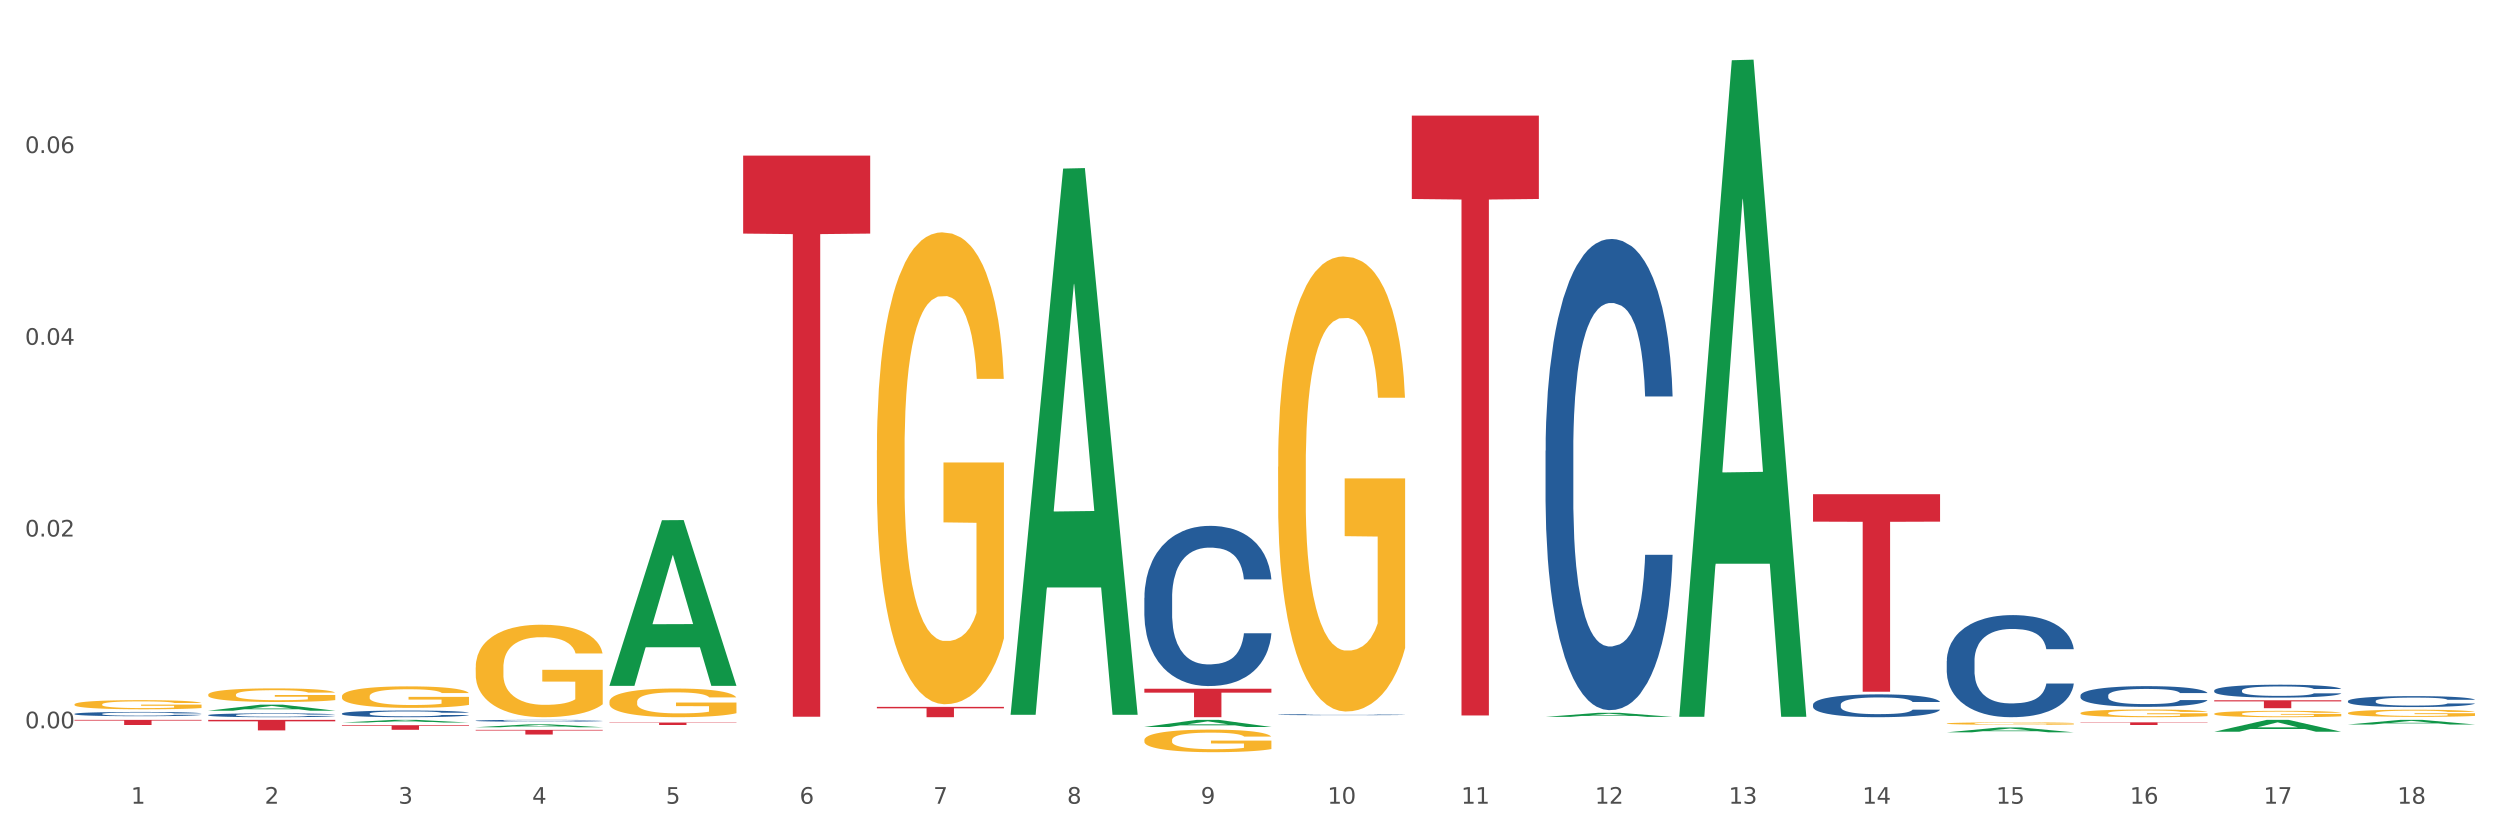 <?xml version="1.0" encoding="utf-8" standalone="no"?>
<!DOCTYPE svg PUBLIC "-//W3C//DTD SVG 1.1//EN"
  "http://www.w3.org/Graphics/SVG/1.1/DTD/svg11.dtd">
<svg xmlns:xlink="http://www.w3.org/1999/xlink" width="1080pt" height="360pt" viewBox="0 0 1080 360" xmlns="http://www.w3.org/2000/svg" version="1.1">
 <rect x="0" y="0" width="1080" height="360" fill="#333333" stroke="none"/>
 <defs>
  <style type="text/css">*{stroke-linejoin: round; stroke-linecap: butt}</style>
 </defs>
 <g id="figure_1">
  <g id="patch_1">
   <path d="M 0 360 
L 1080 360 
L 1080 0 
L 0 0 
z
" style="fill: #ffffff; stroke: #ffffff; stroke-linejoin: miter"/>
  </g>
  <g id="axes_1">
   <g id="matplotlib.axis_1">
    <g id="xtick_1">
     <g id="text_1">
      <!-- 1 -->
      <g style="fill: #4d4d4d" transform="translate(56.563 347.204) scale(0.096 -0.096)">
       <defs>
        <path id="DejaVuSans-31" d="M 794 531 
L 1825 531 
L 1825 4091 
L 703 3866 
L 703 4441 
L 1819 4666 
L 2450 4666 
L 2450 531 
L 3481 531 
L 3481 0 
L 794 0 
L 794 531 
z
" transform="scale(0.016)"/>
       </defs>
       <use xlink:href="#DejaVuSans-31"/>
      </g>
     </g>
    </g>
    <g id="xtick_2">
     <g id="text_2">
      <!-- 2 -->
      <g style="fill: #4d4d4d" transform="translate(114.336 347.204) scale(0.096 -0.096)">
       <defs>
        <path id="DejaVuSans-32" d="M 1228 531 
L 3431 531 
L 3431 0 
L 469 0 
L 469 531 
Q 828 903 1448 1529 
Q 2069 2156 2228 2338 
Q 2531 2678 2651 2914 
Q 2772 3150 2772 3378 
Q 2772 3750 2511 3984 
Q 2250 4219 1831 4219 
Q 1534 4219 1204 4116 
Q 875 4013 500 3803 
L 500 4441 
Q 881 4594 1212 4672 
Q 1544 4750 1819 4750 
Q 2544 4750 2975 4387 
Q 3406 4025 3406 3419 
Q 3406 3131 3298 2873 
Q 3191 2616 2906 2266 
Q 2828 2175 2409 1742 
Q 1991 1309 1228 531 
z
" transform="scale(0.016)"/>
       </defs>
       <use xlink:href="#DejaVuSans-32"/>
      </g>
     </g>
    </g>
    <g id="xtick_3">
     <g id="text_3">
      <!-- 3 -->
      <g style="fill: #4d4d4d" transform="translate(172.109 347.204) scale(0.096 -0.096)">
       <defs>
        <path id="DejaVuSans-33" d="M 2597 2516 
Q 3050 2419 3304 2112 
Q 3559 1806 3559 1356 
Q 3559 666 3084 287 
Q 2609 -91 1734 -91 
Q 1441 -91 1130 -33 
Q 819 25 488 141 
L 488 750 
Q 750 597 1062 519 
Q 1375 441 1716 441 
Q 2309 441 2620 675 
Q 2931 909 2931 1356 
Q 2931 1769 2642 2001 
Q 2353 2234 1838 2234 
L 1294 2234 
L 1294 2753 
L 1863 2753 
Q 2328 2753 2575 2939 
Q 2822 3125 2822 3475 
Q 2822 3834 2567 4026 
Q 2313 4219 1838 4219 
Q 1578 4219 1281 4162 
Q 984 4106 628 3988 
L 628 4550 
Q 988 4650 1302 4700 
Q 1616 4750 1894 4750 
Q 2613 4750 3031 4423 
Q 3450 4097 3450 3541 
Q 3450 3153 3228 2886 
Q 3006 2619 2597 2516 
z
" transform="scale(0.016)"/>
       </defs>
       <use xlink:href="#DejaVuSans-33"/>
      </g>
     </g>
    </g>
    <g id="xtick_4">
     <g id="text_4">
      <!-- 4 -->
      <g style="fill: #4d4d4d" transform="translate(229.882 347.204) scale(0.096 -0.096)">
       <defs>
        <path id="DejaVuSans-34" d="M 2419 4116 
L 825 1625 
L 2419 1625 
L 2419 4116 
z
M 2253 4666 
L 3047 4666 
L 3047 1625 
L 3713 1625 
L 3713 1100 
L 3047 1100 
L 3047 0 
L 2419 0 
L 2419 1100 
L 313 1100 
L 313 1709 
L 2253 4666 
z
" transform="scale(0.016)"/>
       </defs>
       <use xlink:href="#DejaVuSans-34"/>
      </g>
     </g>
    </g>
    <g id="xtick_5">
     <g id="text_5">
      <!-- 5 -->
      <g style="fill: #4d4d4d" transform="translate(287.655 347.204) scale(0.096 -0.096)">
       <defs>
        <path id="DejaVuSans-35" d="M 691 4666 
L 3169 4666 
L 3169 4134 
L 1269 4134 
L 1269 2991 
Q 1406 3038 1543 3061 
Q 1681 3084 1819 3084 
Q 2600 3084 3056 2656 
Q 3513 2228 3513 1497 
Q 3513 744 3044 326 
Q 2575 -91 1722 -91 
Q 1428 -91 1123 -41 
Q 819 9 494 109 
L 494 744 
Q 775 591 1075 516 
Q 1375 441 1709 441 
Q 2250 441 2565 725 
Q 2881 1009 2881 1497 
Q 2881 1984 2565 2268 
Q 2250 2553 1709 2553 
Q 1456 2553 1204 2497 
Q 953 2441 691 2322 
L 691 4666 
z
" transform="scale(0.016)"/>
       </defs>
       <use xlink:href="#DejaVuSans-35"/>
      </g>
     </g>
    </g>
    <g id="xtick_6">
     <g id="text_6">
      <!-- 6 -->
      <g style="fill: #4d4d4d" transform="translate(345.428 347.204) scale(0.096 -0.096)">
       <defs>
        <path id="DejaVuSans-36" d="M 2113 2584 
Q 1688 2584 1439 2293 
Q 1191 2003 1191 1497 
Q 1191 994 1439 701 
Q 1688 409 2113 409 
Q 2538 409 2786 701 
Q 3034 994 3034 1497 
Q 3034 2003 2786 2293 
Q 2538 2584 2113 2584 
z
M 3366 4563 
L 3366 3988 
Q 3128 4100 2886 4159 
Q 2644 4219 2406 4219 
Q 1781 4219 1451 3797 
Q 1122 3375 1075 2522 
Q 1259 2794 1537 2939 
Q 1816 3084 2150 3084 
Q 2853 3084 3261 2657 
Q 3669 2231 3669 1497 
Q 3669 778 3244 343 
Q 2819 -91 2113 -91 
Q 1303 -91 875 529 
Q 447 1150 447 2328 
Q 447 3434 972 4092 
Q 1497 4750 2381 4750 
Q 2619 4750 2861 4703 
Q 3103 4656 3366 4563 
z
" transform="scale(0.016)"/>
       </defs>
       <use xlink:href="#DejaVuSans-36"/>
      </g>
     </g>
    </g>
    <g id="xtick_7">
     <g id="text_7">
      <!-- 7 -->
      <g style="fill: #4d4d4d" transform="translate(403.201 347.204) scale(0.096 -0.096)">
       <defs>
        <path id="DejaVuSans-37" d="M 525 4666 
L 3525 4666 
L 3525 4397 
L 1831 0 
L 1172 0 
L 2766 4134 
L 525 4134 
L 525 4666 
z
" transform="scale(0.016)"/>
       </defs>
       <use xlink:href="#DejaVuSans-37"/>
      </g>
     </g>
    </g>
    <g id="xtick_8">
     <g id="text_8">
      <!-- 8 -->
      <g style="fill: #4d4d4d" transform="translate(460.974 347.204) scale(0.096 -0.096)">
       <defs>
        <path id="DejaVuSans-38" d="M 2034 2216 
Q 1584 2216 1326 1975 
Q 1069 1734 1069 1313 
Q 1069 891 1326 650 
Q 1584 409 2034 409 
Q 2484 409 2743 651 
Q 3003 894 3003 1313 
Q 3003 1734 2745 1975 
Q 2488 2216 2034 2216 
z
M 1403 2484 
Q 997 2584 770 2862 
Q 544 3141 544 3541 
Q 544 4100 942 4425 
Q 1341 4750 2034 4750 
Q 2731 4750 3128 4425 
Q 3525 4100 3525 3541 
Q 3525 3141 3298 2862 
Q 3072 2584 2669 2484 
Q 3125 2378 3379 2068 
Q 3634 1759 3634 1313 
Q 3634 634 3220 271 
Q 2806 -91 2034 -91 
Q 1263 -91 848 271 
Q 434 634 434 1313 
Q 434 1759 690 2068 
Q 947 2378 1403 2484 
z
M 1172 3481 
Q 1172 3119 1398 2916 
Q 1625 2713 2034 2713 
Q 2441 2713 2670 2916 
Q 2900 3119 2900 3481 
Q 2900 3844 2670 4047 
Q 2441 4250 2034 4250 
Q 1625 4250 1398 4047 
Q 1172 3844 1172 3481 
z
" transform="scale(0.016)"/>
       </defs>
       <use xlink:href="#DejaVuSans-38"/>
      </g>
     </g>
    </g>
    <g id="xtick_9">
     <g id="text_9">
      <!-- 9 -->
      <g style="fill: #4d4d4d" transform="translate(518.747 347.204) scale(0.096 -0.096)">
       <defs>
        <path id="DejaVuSans-39" d="M 703 97 
L 703 672 
Q 941 559 1184 500 
Q 1428 441 1663 441 
Q 2288 441 2617 861 
Q 2947 1281 2994 2138 
Q 2813 1869 2534 1725 
Q 2256 1581 1919 1581 
Q 1219 1581 811 2004 
Q 403 2428 403 3163 
Q 403 3881 828 4315 
Q 1253 4750 1959 4750 
Q 2769 4750 3195 4129 
Q 3622 3509 3622 2328 
Q 3622 1225 3098 567 
Q 2575 -91 1691 -91 
Q 1453 -91 1209 -44 
Q 966 3 703 97 
z
M 1959 2075 
Q 2384 2075 2632 2365 
Q 2881 2656 2881 3163 
Q 2881 3666 2632 3958 
Q 2384 4250 1959 4250 
Q 1534 4250 1286 3958 
Q 1038 3666 1038 3163 
Q 1038 2656 1286 2365 
Q 1534 2075 1959 2075 
z
" transform="scale(0.016)"/>
       </defs>
       <use xlink:href="#DejaVuSans-39"/>
      </g>
     </g>
    </g>
    <g id="xtick_10">
     <g id="text_10">
      <!-- 10 -->
      <g style="fill: #4d4d4d" transform="translate(573.466 347.204) scale(0.096 -0.096)">
       <defs>
        <path id="DejaVuSans-30" d="M 2034 4250 
Q 1547 4250 1301 3770 
Q 1056 3291 1056 2328 
Q 1056 1369 1301 889 
Q 1547 409 2034 409 
Q 2525 409 2770 889 
Q 3016 1369 3016 2328 
Q 3016 3291 2770 3770 
Q 2525 4250 2034 4250 
z
M 2034 4750 
Q 2819 4750 3233 4129 
Q 3647 3509 3647 2328 
Q 3647 1150 3233 529 
Q 2819 -91 2034 -91 
Q 1250 -91 836 529 
Q 422 1150 422 2328 
Q 422 3509 836 4129 
Q 1250 4750 2034 4750 
z
" transform="scale(0.016)"/>
       </defs>
       <use xlink:href="#DejaVuSans-31"/>
       <use xlink:href="#DejaVuSans-30" transform="translate(63.623 0)"/>
      </g>
     </g>
    </g>
    <g id="xtick_11">
     <g id="text_11">
      <!-- 11 -->
      <g style="fill: #4d4d4d" transform="translate(631.239 347.204) scale(0.096 -0.096)">
       <use xlink:href="#DejaVuSans-31"/>
       <use xlink:href="#DejaVuSans-31" transform="translate(63.623 0)"/>
      </g>
     </g>
    </g>
    <g id="xtick_12">
     <g id="text_12">
      <!-- 12 -->
      <g style="fill: #4d4d4d" transform="translate(689.012 347.204) scale(0.096 -0.096)">
       <use xlink:href="#DejaVuSans-31"/>
       <use xlink:href="#DejaVuSans-32" transform="translate(63.623 0)"/>
      </g>
     </g>
    </g>
    <g id="xtick_13">
     <g id="text_13">
      <!-- 13 -->
      <g style="fill: #4d4d4d" transform="translate(746.785 347.204) scale(0.096 -0.096)">
       <use xlink:href="#DejaVuSans-31"/>
       <use xlink:href="#DejaVuSans-33" transform="translate(63.623 0)"/>
      </g>
     </g>
    </g>
    <g id="xtick_14">
     <g id="text_14">
      <!-- 14 -->
      <g style="fill: #4d4d4d" transform="translate(804.558 347.204) scale(0.096 -0.096)">
       <use xlink:href="#DejaVuSans-31"/>
       <use xlink:href="#DejaVuSans-34" transform="translate(63.623 0)"/>
      </g>
     </g>
    </g>
    <g id="xtick_15">
     <g id="text_15">
      <!-- 15 -->
      <g style="fill: #4d4d4d" transform="translate(862.331 347.204) scale(0.096 -0.096)">
       <use xlink:href="#DejaVuSans-31"/>
       <use xlink:href="#DejaVuSans-35" transform="translate(63.623 0)"/>
      </g>
     </g>
    </g>
    <g id="xtick_16">
     <g id="text_16">
      <!-- 16 -->
      <g style="fill: #4d4d4d" transform="translate(920.104 347.204) scale(0.096 -0.096)">
       <use xlink:href="#DejaVuSans-31"/>
       <use xlink:href="#DejaVuSans-36" transform="translate(63.623 0)"/>
      </g>
     </g>
    </g>
    <g id="xtick_17">
     <g id="text_17">
      <!-- 17 -->
      <g style="fill: #4d4d4d" transform="translate(977.877 347.204) scale(0.096 -0.096)">
       <use xlink:href="#DejaVuSans-31"/>
       <use xlink:href="#DejaVuSans-37" transform="translate(63.623 0)"/>
      </g>
     </g>
    </g>
    <g id="xtick_18">
     <g id="text_18">
      <!-- 18 -->
      <g style="fill: #4d4d4d" transform="translate(1035.65 347.204) scale(0.096 -0.096)">
       <use xlink:href="#DejaVuSans-31"/>
       <use xlink:href="#DejaVuSans-38" transform="translate(63.623 0)"/>
      </g>
     </g>
    </g>
    <g id="xtick_19"/>
    <g id="xtick_20"/>
    <g id="xtick_21"/>
    <g id="xtick_22"/>
    <g id="xtick_23"/>
    <g id="xtick_24"/>
    <g id="xtick_25"/>
    <g id="xtick_26"/>
    <g id="xtick_27"/>
    <g id="xtick_28"/>
    <g id="xtick_29"/>
    <g id="xtick_30"/>
    <g id="xtick_31"/>
    <g id="xtick_32"/>
    <g id="xtick_33"/>
    <g id="xtick_34"/>
    <g id="xtick_35"/>
   </g>
   <g id="matplotlib.axis_2">
    <g id="ytick_1">
     <g id="text_19">
      <!-- 0.00 -->
      <g style="fill: #4d4d4d" transform="translate(10.8 314.623) scale(0.096 -0.096)">
       <defs>
        <path id="DejaVuSans-2e" d="M 684 794 
L 1344 794 
L 1344 0 
L 684 0 
L 684 794 
z
" transform="scale(0.016)"/>
       </defs>
       <use xlink:href="#DejaVuSans-30"/>
       <use xlink:href="#DejaVuSans-2e" transform="translate(63.623 0)"/>
       <use xlink:href="#DejaVuSans-30" transform="translate(95.41 0)"/>
       <use xlink:href="#DejaVuSans-30" transform="translate(159.033 0)"/>
      </g>
     </g>
    </g>
    <g id="ytick_2">
     <g id="text_20">
      <!-- 0.02 -->
      <g style="fill: #4d4d4d" transform="translate(10.8 231.785) scale(0.096 -0.096)">
       <use xlink:href="#DejaVuSans-30"/>
       <use xlink:href="#DejaVuSans-2e" transform="translate(63.623 0)"/>
       <use xlink:href="#DejaVuSans-30" transform="translate(95.41 0)"/>
       <use xlink:href="#DejaVuSans-32" transform="translate(159.033 0)"/>
      </g>
     </g>
    </g>
    <g id="ytick_3">
     <g id="text_21">
      <!-- 0.04 -->
      <g style="fill: #4d4d4d" transform="translate(10.8 148.946) scale(0.096 -0.096)">
       <use xlink:href="#DejaVuSans-30"/>
       <use xlink:href="#DejaVuSans-2e" transform="translate(63.623 0)"/>
       <use xlink:href="#DejaVuSans-30" transform="translate(95.41 0)"/>
       <use xlink:href="#DejaVuSans-34" transform="translate(159.033 0)"/>
      </g>
     </g>
    </g>
    <g id="ytick_4">
     <g id="text_22">
      <!-- 0.06 -->
      <g style="fill: #4d4d4d" transform="translate(10.8 66.107) scale(0.096 -0.096)">
       <use xlink:href="#DejaVuSans-30"/>
       <use xlink:href="#DejaVuSans-2e" transform="translate(63.623 0)"/>
       <use xlink:href="#DejaVuSans-30" transform="translate(95.41 0)"/>
       <use xlink:href="#DejaVuSans-36" transform="translate(159.033 0)"/>
      </g>
     </g>
    </g>
    <g id="ytick_5"/>
    <g id="ytick_6"/>
    <g id="ytick_7"/>
    <g id="ytick_8"/>
   </g>
   <g id="PolyCollection_1">
    <path d="M 89.948 307.018 
L 90.005 307.015 
L 112.637 304.406 
L 122.03 304.404 
L 144.832 307.023 
L 133.969 307.023 
L 129.046 306.413 
L 105.678 306.413 
L 105.508 306.423 
L 100.755 307.023 
L 89.948 307.023 
L 89.948 307.018 
L 108.62 306.049 
L 126.104 306.046 
L 117.447 304.962 
L 117.334 304.957 
L 117.22 304.964 
L 108.563 306.046 
L 108.62 306.049 
L 89.948 307.018 
z
" clip-path="url(#p67a7f3d313)" style="fill: #109648"/>
    <path d="M 263.267 310.982 
L 263.332 310.982 
L 263.332 310.982 
L 263.526 310.982 
L 264.24 310.981 
L 265.148 310.98 
L 266.705 310.979 
L 267.549 310.979 
L 268.652 310.979 
L 270.922 310.978 
L 273.517 310.977 
L 275.334 310.977 
L 276.696 310.977 
L 279.745 310.977 
L 281.497 310.976 
L 283.313 310.976 
L 284.87 310.976 
L 287.465 310.976 
L 289.541 310.976 
L 291.942 310.976 
L 293.953 310.976 
L 296.613 310.976 
L 300.505 310.976 
L 301.997 310.976 
L 304.008 310.977 
L 306.084 310.977 
L 307.771 310.977 
L 309.717 310.977 
L 311.729 310.978 
L 313.675 310.978 
L 315.037 310.979 
L 316.14 310.979 
L 317.113 310.98 
L 317.827 310.98 
L 318.151 310.981 
L 306.279 310.981 
L 305.955 310.98 
L 305.306 310.98 
L 304.657 310.979 
L 303.944 310.979 
L 302.841 310.979 
L 301.868 310.979 
L 300.246 310.978 
L 298.754 310.978 
L 297.521 310.978 
L 296.029 310.978 
L 292.85 310.978 
L 290.579 310.978 
L 289.152 310.978 
L 287.4 310.978 
L 285.908 310.978 
L 284.157 310.978 
L 282.794 310.979 
L 281.432 310.979 
L 280.653 310.979 
L 279.486 310.979 
L 278.707 310.979 
L 277.669 310.98 
L 277.085 310.98 
L 276.047 310.981 
L 275.593 310.981 
L 275.399 310.982 
L 275.269 310.982 
L 275.269 310.984 
L 275.658 310.985 
L 275.982 310.986 
L 276.501 310.986 
L 277.475 310.987 
L 278.902 310.987 
L 280.394 310.987 
L 281.627 310.988 
L 282.794 310.988 
L 283.962 310.988 
L 285.389 310.988 
L 286.557 310.988 
L 288.309 310.988 
L 290.385 310.988 
L 292.007 310.988 
L 295.315 310.988 
L 296.807 310.988 
L 298.235 310.988 
L 299.792 310.988 
L 301.024 310.988 
L 301.738 310.988 
L 302.906 310.987 
L 303.814 310.987 
L 304.592 310.987 
L 305.111 310.987 
L 305.695 310.986 
L 306.149 310.986 
L 306.279 310.986 
L 318.151 310.986 
L 317.892 310.986 
L 317.438 310.987 
L 316.529 310.987 
L 315.816 310.987 
L 314.713 310.988 
L 313.545 310.988 
L 311.923 310.989 
L 310.431 310.989 
L 308.874 310.989 
L 307.187 310.989 
L 304.138 310.99 
L 303.035 310.99 
L 300.7 310.99 
L 298.883 310.99 
L 296.223 310.99 
L 293.499 310.99 
L 290.644 310.99 
L 288.114 310.99 
L 285.324 310.99 
L 283.573 310.99 
L 281.627 310.99 
L 279.356 310.99 
L 277.215 310.99 
L 275.204 310.989 
L 273.323 310.989 
L 271.571 310.989 
L 269.3 310.988 
L 267.614 310.988 
L 266.381 310.987 
L 265.538 310.987 
L 264.694 310.986 
L 264.24 310.986 
L 263.526 310.985 
L 263.267 310.984 
L 263.267 310.982 
z
" clip-path="url(#p67a7f3d313)" style="fill: #255c99"/>
    <path d="M 205.494 311.337 
L 205.559 311.336 
L 205.559 311.315 
L 205.753 311.288 
L 206.467 311.236 
L 207.375 311.197 
L 208.932 311.152 
L 209.776 311.133 
L 210.879 311.112 
L 213.149 311.077 
L 215.744 311.048 
L 217.561 311.032 
L 218.923 311.022 
L 221.972 311.003 
L 223.724 310.995 
L 225.54 310.989 
L 227.097 310.984 
L 229.692 310.979 
L 231.768 310.977 
L 234.169 310.976 
L 236.18 310.977 
L 238.84 310.98 
L 242.732 310.989 
L 244.224 310.994 
L 246.236 311.002 
L 248.312 311.014 
L 249.998 311.026 
L 251.945 311.043 
L 253.956 311.065 
L 255.902 311.093 
L 257.264 311.118 
L 258.367 311.145 
L 259.34 311.178 
L 260.054 311.214 
L 260.378 311.244 
L 248.506 311.244 
L 248.182 311.217 
L 247.533 311.188 
L 246.884 311.168 
L 246.171 311.152 
L 245.068 311.134 
L 244.095 311.122 
L 242.473 311.108 
L 240.981 311.099 
L 239.748 311.094 
L 238.256 311.09 
L 235.077 311.085 
L 232.806 311.085 
L 231.379 311.087 
L 229.627 311.09 
L 228.135 311.096 
L 226.384 311.104 
L 225.021 311.114 
L 223.659 311.126 
L 222.88 311.135 
L 221.713 311.151 
L 220.934 311.164 
L 219.896 311.187 
L 219.312 311.203 
L 218.274 311.245 
L 217.82 311.276 
L 217.626 311.297 
L 217.496 311.321 
L 217.496 311.435 
L 217.885 311.486 
L 218.209 311.508 
L 218.728 311.533 
L 219.702 311.565 
L 221.129 311.597 
L 222.621 311.62 
L 223.854 311.634 
L 225.021 311.644 
L 226.189 311.652 
L 227.616 311.659 
L 228.784 311.664 
L 230.536 311.668 
L 232.612 311.67 
L 234.234 311.67 
L 237.542 311.667 
L 239.034 311.663 
L 240.462 311.658 
L 242.019 311.65 
L 243.251 311.641 
L 243.965 311.634 
L 245.133 311.62 
L 246.041 311.606 
L 246.819 311.589 
L 247.338 311.574 
L 247.922 311.552 
L 248.376 311.527 
L 248.506 311.514 
L 260.378 311.514 
L 260.119 311.54 
L 259.665 311.566 
L 258.756 311.601 
L 258.043 311.62 
L 256.94 311.645 
L 255.772 311.665 
L 254.15 311.688 
L 252.658 311.705 
L 251.101 311.719 
L 249.414 311.732 
L 246.365 311.751 
L 245.262 311.756 
L 242.927 311.765 
L 241.11 311.77 
L 238.45 311.775 
L 235.726 311.778 
L 232.871 311.779 
L 230.341 311.777 
L 227.551 311.773 
L 225.8 311.768 
L 223.854 311.762 
L 221.583 311.752 
L 219.442 311.739 
L 217.431 311.724 
L 215.55 311.708 
L 213.798 311.688 
L 211.527 311.657 
L 209.841 311.626 
L 208.608 311.598 
L 207.765 311.573 
L 206.921 311.543 
L 206.467 311.521 
L 205.753 311.47 
L 205.494 311.422 
L 205.494 311.337 
z
" clip-path="url(#p67a7f3d313)" style="fill: #255c99"/>
    <path d="M 147.721 308.244 
L 147.786 308.242 
L 147.786 308.168 
L 147.98 308.067 
L 148.694 307.883 
L 149.602 307.743 
L 151.159 307.579 
L 152.003 307.511 
L 153.106 307.434 
L 155.376 307.31 
L 157.971 307.205 
L 159.788 307.147 
L 161.15 307.11 
L 164.199 307.044 
L 165.951 307.015 
L 167.767 306.991 
L 169.324 306.975 
L 171.919 306.957 
L 173.995 306.949 
L 176.396 306.946 
L 178.407 306.949 
L 181.067 306.959 
L 184.959 306.991 
L 186.451 307.009 
L 188.463 307.041 
L 190.539 307.083 
L 192.225 307.125 
L 194.172 307.186 
L 196.183 307.265 
L 198.129 307.366 
L 199.491 307.458 
L 200.594 307.556 
L 201.567 307.674 
L 202.281 307.804 
L 202.605 307.912 
L 190.733 307.912 
L 190.409 307.814 
L 189.76 307.709 
L 189.111 307.637 
L 188.398 307.579 
L 187.295 307.513 
L 186.322 307.471 
L 184.7 307.421 
L 183.208 307.389 
L 181.975 307.371 
L 180.483 307.355 
L 177.304 307.339 
L 175.033 307.339 
L 173.606 307.344 
L 171.854 307.358 
L 170.362 307.376 
L 168.611 307.408 
L 167.248 307.442 
L 165.886 307.487 
L 165.107 307.519 
L 163.94 307.577 
L 163.161 307.624 
L 162.123 307.706 
L 161.539 307.764 
L 160.501 307.914 
L 160.047 308.025 
L 159.853 308.102 
L 159.723 308.186 
L 159.723 308.598 
L 160.112 308.782 
L 160.436 308.862 
L 160.955 308.951 
L 161.929 309.067 
L 163.356 309.181 
L 164.848 309.263 
L 166.081 309.313 
L 167.248 309.35 
L 168.416 309.379 
L 169.843 309.405 
L 171.011 309.421 
L 172.763 309.437 
L 174.839 309.445 
L 176.461 309.445 
L 179.769 309.432 
L 181.261 309.418 
L 182.689 309.4 
L 184.246 309.371 
L 185.478 309.339 
L 186.192 309.315 
L 187.36 309.265 
L 188.268 309.213 
L 189.046 309.152 
L 189.565 309.099 
L 190.149 309.02 
L 190.603 308.93 
L 190.733 308.883 
L 202.605 308.883 
L 202.346 308.978 
L 201.892 309.07 
L 200.983 309.194 
L 200.27 309.265 
L 199.167 309.352 
L 197.999 309.426 
L 196.377 309.508 
L 194.885 309.569 
L 193.328 309.622 
L 191.641 309.669 
L 188.592 309.735 
L 187.489 309.753 
L 185.154 309.785 
L 183.337 309.804 
L 180.678 309.822 
L 177.953 309.833 
L 175.098 309.835 
L 172.568 309.83 
L 169.778 309.814 
L 168.027 309.798 
L 166.081 309.775 
L 163.81 309.738 
L 161.669 309.693 
L 159.658 309.64 
L 157.777 309.579 
L 156.025 309.511 
L 153.754 309.397 
L 152.068 309.286 
L 150.835 309.184 
L 149.992 309.096 
L 149.148 308.986 
L 148.694 308.909 
L 147.98 308.724 
L 147.721 308.553 
L 147.721 308.244 
z
" clip-path="url(#p67a7f3d313)" style="fill: #255c99"/>
    <path d="M 89.948 308.915 
L 90.013 308.913 
L 90.013 308.87 
L 90.207 308.812 
L 90.921 308.706 
L 91.829 308.625 
L 93.386 308.53 
L 94.23 308.49 
L 95.333 308.446 
L 97.603 308.374 
L 100.198 308.313 
L 102.015 308.28 
L 103.377 308.258 
L 106.426 308.22 
L 108.178 308.203 
L 109.994 308.19 
L 111.551 308.18 
L 114.146 308.17 
L 116.222 308.165 
L 118.623 308.164 
L 120.634 308.165 
L 123.294 308.171 
L 127.186 308.19 
L 128.678 308.2 
L 130.69 308.219 
L 132.766 308.243 
L 134.452 308.267 
L 136.399 308.303 
L 138.41 308.348 
L 140.356 308.406 
L 141.718 308.46 
L 142.821 308.516 
L 143.794 308.585 
L 144.508 308.66 
L 144.832 308.722 
L 132.96 308.722 
L 132.636 308.666 
L 131.987 308.605 
L 131.338 308.564 
L 130.625 308.53 
L 129.522 308.492 
L 128.549 308.467 
L 126.927 308.438 
L 125.435 308.42 
L 124.202 308.409 
L 122.71 308.4 
L 119.531 308.391 
L 117.26 308.391 
L 115.833 308.394 
L 114.082 308.402 
L 112.589 308.412 
L 110.838 308.431 
L 109.475 308.451 
L 108.113 308.477 
L 107.335 308.495 
L 106.167 308.528 
L 105.388 308.556 
L 104.35 308.603 
L 103.766 308.637 
L 102.728 308.724 
L 102.274 308.788 
L 102.08 308.832 
L 101.95 308.881 
L 101.95 309.119 
L 102.339 309.226 
L 102.663 309.272 
L 103.183 309.324 
L 104.156 309.391 
L 105.583 309.457 
L 107.075 309.504 
L 108.308 309.533 
L 109.475 309.554 
L 110.643 309.571 
L 112.07 309.586 
L 113.238 309.596 
L 114.99 309.605 
L 117.066 309.609 
L 118.688 309.609 
L 121.996 309.602 
L 123.488 309.594 
L 124.916 309.583 
L 126.473 309.567 
L 127.705 309.548 
L 128.419 309.535 
L 129.587 309.505 
L 130.495 309.475 
L 131.273 309.44 
L 131.792 309.409 
L 132.376 309.364 
L 132.83 309.312 
L 132.96 309.284 
L 144.832 309.284 
L 144.573 309.339 
L 144.119 309.393 
L 143.21 309.464 
L 142.497 309.505 
L 141.394 309.556 
L 140.226 309.599 
L 138.604 309.646 
L 137.112 309.681 
L 135.555 309.712 
L 133.868 309.739 
L 130.819 309.777 
L 129.716 309.788 
L 127.381 309.806 
L 125.564 309.817 
L 122.905 309.828 
L 120.18 309.834 
L 117.325 309.835 
L 114.795 309.832 
L 112.006 309.823 
L 110.254 309.814 
L 108.308 309.8 
L 106.037 309.779 
L 103.896 309.753 
L 101.885 309.722 
L 100.004 309.687 
L 98.252 309.647 
L 95.981 309.582 
L 94.295 309.518 
L 93.062 309.458 
L 92.219 309.408 
L 91.375 309.344 
L 90.921 309.299 
L 90.207 309.193 
L 89.948 309.093 
L 89.948 308.915 
z
" clip-path="url(#p67a7f3d313)" style="fill: #255c99"/>
    <path d="M 32.175 308.39 
L 32.24 308.388 
L 32.24 308.341 
L 32.434 308.277 
L 33.148 308.16 
L 34.056 308.07 
L 35.613 307.966 
L 36.457 307.922 
L 37.56 307.874 
L 39.83 307.794 
L 42.425 307.727 
L 44.242 307.69 
L 45.604 307.667 
L 48.653 307.624 
L 50.405 307.606 
L 52.221 307.591 
L 53.778 307.581 
L 56.373 307.569 
L 58.449 307.564 
L 60.85 307.562 
L 62.861 307.564 
L 65.521 307.571 
L 69.413 307.591 
L 70.905 307.603 
L 72.917 307.623 
L 74.993 307.65 
L 76.679 307.677 
L 78.626 307.715 
L 80.637 307.766 
L 82.583 307.83 
L 83.945 307.889 
L 85.048 307.951 
L 86.021 308.027 
L 86.735 308.109 
L 87.059 308.178 
L 75.187 308.178 
L 74.863 308.116 
L 74.214 308.048 
L 73.565 308.003 
L 72.852 307.966 
L 71.749 307.924 
L 70.776 307.897 
L 69.154 307.865 
L 67.662 307.845 
L 66.429 307.833 
L 64.937 307.823 
L 61.758 307.813 
L 59.487 307.813 
L 58.06 307.816 
L 56.309 307.825 
L 54.816 307.836 
L 53.065 307.857 
L 51.702 307.879 
L 50.34 307.907 
L 49.562 307.927 
L 48.394 307.964 
L 47.615 307.995 
L 46.577 308.047 
L 45.993 308.084 
L 44.955 308.18 
L 44.501 308.25 
L 44.307 308.299 
L 44.177 308.353 
L 44.177 308.616 
L 44.566 308.733 
L 44.891 308.784 
L 45.41 308.841 
L 46.383 308.915 
L 47.81 308.987 
L 49.302 309.04 
L 50.535 309.071 
L 51.702 309.095 
L 52.87 309.114 
L 54.297 309.13 
L 55.465 309.14 
L 57.217 309.151 
L 59.293 309.156 
L 60.915 309.156 
L 64.223 309.147 
L 65.715 309.139 
L 67.143 309.127 
L 68.7 309.108 
L 69.932 309.088 
L 70.646 309.073 
L 71.814 309.041 
L 72.722 309.008 
L 73.5 308.969 
L 74.019 308.935 
L 74.603 308.885 
L 75.057 308.828 
L 75.187 308.797 
L 87.059 308.797 
L 86.8 308.858 
L 86.346 308.917 
L 85.437 308.996 
L 84.724 309.041 
L 83.621 309.097 
L 82.453 309.144 
L 80.831 309.196 
L 79.339 309.235 
L 77.782 309.268 
L 76.095 309.299 
L 73.046 309.341 
L 71.943 309.352 
L 69.608 309.373 
L 67.791 309.384 
L 65.132 309.396 
L 62.407 309.403 
L 59.552 309.405 
L 57.022 309.401 
L 54.233 309.391 
L 52.481 309.381 
L 50.535 309.366 
L 48.264 309.342 
L 46.123 309.314 
L 44.112 309.28 
L 42.231 309.241 
L 40.479 309.198 
L 38.208 309.125 
L 36.522 309.055 
L 35.289 308.989 
L 34.446 308.934 
L 33.602 308.863 
L 33.148 308.814 
L 32.434 308.696 
L 32.175 308.587 
L 32.175 308.39 
z
" clip-path="url(#p67a7f3d313)" style="fill: #255c99"/>
    <path d="M 32.175 310.976 
L 87.059 310.976 
L 87.059 311.287 
L 65.47 311.289 
L 65.47 313.21 
L 53.635 313.21 
L 53.635 311.289 
L 32.175 311.287 
L 32.175 310.978 
L 32.175 310.976 
z
" clip-path="url(#p67a7f3d313)" style="fill: #d62839"/>
    <path d="M 89.948 310.976 
L 144.832 310.976 
L 144.832 311.608 
L 123.243 311.612 
L 123.243 315.524 
L 111.407 315.524 
L 111.407 311.612 
L 89.948 311.608 
L 89.948 310.98 
L 89.948 310.976 
z
" clip-path="url(#p67a7f3d313)" style="fill: #d62839"/>
    <path d="M 147.721 313.284 
L 202.605 313.284 
L 202.605 313.561 
L 181.016 313.562 
L 181.016 315.274 
L 169.18 315.274 
L 169.18 313.562 
L 147.721 313.561 
L 147.721 313.286 
L 147.721 313.284 
z
" clip-path="url(#p67a7f3d313)" style="fill: #d62839"/>
    <path d="M 205.494 315.308 
L 260.378 315.308 
L 260.378 315.587 
L 238.789 315.589 
L 238.789 317.32 
L 226.953 317.32 
L 226.953 315.589 
L 205.494 315.587 
L 205.494 315.31 
L 205.494 315.308 
z
" clip-path="url(#p67a7f3d313)" style="fill: #d62839"/>
    <path d="M 263.267 312.131 
L 318.151 312.131 
L 318.151 312.279 
L 296.562 312.28 
L 296.562 313.196 
L 284.726 313.196 
L 284.726 312.28 
L 263.267 312.279 
L 263.267 312.132 
L 263.267 312.131 
z
" clip-path="url(#p67a7f3d313)" style="fill: #d62839"/>
    <path d="M 321.04 67.224 
L 375.924 67.224 
L 375.924 100.91 
L 354.335 101.138 
L 354.335 309.629 
L 342.499 309.629 
L 342.499 101.138 
L 321.04 100.91 
L 321.04 67.451 
L 321.04 67.224 
z
" clip-path="url(#p67a7f3d313)" style="fill: #d62839"/>
    <path d="M 378.813 305.377 
L 433.697 305.377 
L 433.697 305.997 
L 412.108 306.001 
L 412.108 309.835 
L 400.272 309.835 
L 400.272 306.001 
L 378.813 305.997 
L 378.813 305.382 
L 378.813 305.377 
z
" clip-path="url(#p67a7f3d313)" style="fill: #d62839"/>
    <path d="M 494.359 297.523 
L 549.243 297.523 
L 549.243 299.234 
L 527.654 299.245 
L 527.654 309.835 
L 515.818 309.835 
L 515.818 299.245 
L 494.359 299.234 
L 494.359 297.534 
L 494.359 297.523 
z
" clip-path="url(#p67a7f3d313)" style="fill: #d62839"/>
    <path d="M 609.905 49.944 
L 664.789 49.944 
L 664.789 85.955 
L 643.2 86.198 
L 643.2 309.073 
L 631.364 309.073 
L 631.364 86.198 
L 609.905 85.955 
L 609.905 50.188 
L 609.905 49.944 
z
" clip-path="url(#p67a7f3d313)" style="fill: #d62839"/>
    <path d="M 783.224 213.49 
L 838.108 213.49 
L 838.108 225.348 
L 816.519 225.428 
L 816.519 298.818 
L 804.683 298.818 
L 804.683 225.428 
L 783.224 225.348 
L 783.224 213.57 
L 783.224 213.49 
z
" clip-path="url(#p67a7f3d313)" style="fill: #d62839"/>
    <path d="M 494.359 258.266 
L 494.424 258.203 
L 494.424 256.433 
L 494.618 254.031 
L 495.332 249.607 
L 496.24 246.257 
L 497.797 242.338 
L 498.641 240.694 
L 499.743 238.861 
L 502.014 235.89 
L 504.609 233.362 
L 506.426 231.971 
L 507.788 231.086 
L 510.837 229.506 
L 512.589 228.811 
L 514.405 228.242 
L 515.962 227.863 
L 518.557 227.42 
L 520.633 227.23 
L 523.034 227.167 
L 525.045 227.23 
L 527.705 227.483 
L 531.597 228.242 
L 533.089 228.684 
L 535.1 229.443 
L 537.176 230.454 
L 538.863 231.465 
L 540.809 232.919 
L 542.821 234.816 
L 544.767 237.218 
L 546.129 239.43 
L 547.232 241.769 
L 548.205 244.613 
L 548.919 247.71 
L 549.243 250.302 
L 537.371 250.302 
L 537.047 247.963 
L 536.398 245.435 
L 535.749 243.728 
L 535.036 242.338 
L 533.933 240.757 
L 532.96 239.746 
L 531.338 238.545 
L 529.846 237.786 
L 528.613 237.344 
L 527.121 236.965 
L 523.942 236.585 
L 521.671 236.585 
L 520.244 236.712 
L 518.492 237.028 
L 517 237.47 
L 515.249 238.229 
L 513.886 239.051 
L 512.524 240.125 
L 511.745 240.884 
L 510.578 242.274 
L 509.799 243.412 
L 508.761 245.372 
L 508.177 246.762 
L 507.139 250.365 
L 506.685 253.02 
L 506.49 254.853 
L 506.361 256.876 
L 506.361 266.736 
L 506.75 271.161 
L 507.074 273.057 
L 507.593 275.207 
L 508.566 277.988 
L 509.994 280.706 
L 511.486 282.665 
L 512.718 283.866 
L 513.886 284.751 
L 515.054 285.446 
L 516.481 286.079 
L 517.649 286.458 
L 519.401 286.837 
L 521.477 287.027 
L 523.099 287.027 
L 526.407 286.711 
L 527.899 286.395 
L 529.327 285.952 
L 530.884 285.257 
L 532.116 284.498 
L 532.83 283.929 
L 533.998 282.728 
L 534.906 281.464 
L 535.684 280.01 
L 536.203 278.746 
L 536.787 276.85 
L 537.241 274.701 
L 537.371 273.563 
L 549.243 273.563 
L 548.984 275.839 
L 548.53 278.051 
L 547.621 281.022 
L 546.908 282.728 
L 545.805 284.814 
L 544.637 286.584 
L 543.015 288.544 
L 541.523 289.998 
L 539.966 291.262 
L 538.279 292.4 
L 535.23 293.98 
L 534.127 294.422 
L 531.792 295.181 
L 529.975 295.623 
L 527.315 296.066 
L 524.591 296.319 
L 521.736 296.382 
L 519.206 296.255 
L 516.416 295.876 
L 514.665 295.497 
L 512.718 294.928 
L 510.448 294.043 
L 508.307 292.968 
L 506.296 291.704 
L 504.414 290.25 
L 502.663 288.607 
L 500.392 285.889 
L 498.705 283.234 
L 497.473 280.769 
L 496.629 278.683 
L 495.786 276.028 
L 495.332 274.195 
L 494.618 269.77 
L 494.359 265.662 
L 494.359 258.266 
z
" clip-path="url(#p67a7f3d313)" style="fill: #255c99"/>
    <path d="M 898.77 312.042 
L 953.654 312.042 
L 953.654 312.201 
L 932.064 312.202 
L 932.064 313.188 
L 920.229 313.188 
L 920.229 312.202 
L 898.77 312.201 
L 898.77 312.043 
L 898.77 312.042 
z
" clip-path="url(#p67a7f3d313)" style="fill: #d62839"/>
    <path d="M 552.132 308.726 
L 552.197 308.725 
L 552.197 308.714 
L 552.391 308.698 
L 553.105 308.669 
L 554.013 308.647 
L 555.57 308.621 
L 556.414 308.61 
L 557.516 308.598 
L 559.787 308.579 
L 562.382 308.562 
L 564.199 308.553 
L 565.561 308.548 
L 568.61 308.537 
L 570.362 308.533 
L 572.178 308.529 
L 573.735 308.526 
L 576.33 308.524 
L 578.406 308.522 
L 580.807 308.522 
L 582.818 308.522 
L 585.478 308.524 
L 589.37 308.529 
L 590.862 308.532 
L 592.873 308.537 
L 594.949 308.543 
L 596.636 308.55 
L 598.582 308.56 
L 600.594 308.572 
L 602.54 308.588 
L 603.902 308.602 
L 605.005 308.618 
L 605.978 308.636 
L 606.692 308.656 
L 607.016 308.673 
L 595.144 308.673 
L 594.82 308.658 
L 594.171 308.642 
L 593.522 308.63 
L 592.809 308.621 
L 591.706 308.611 
L 590.733 308.604 
L 589.111 308.596 
L 587.619 308.591 
L 586.386 308.589 
L 584.894 308.586 
L 581.715 308.584 
L 579.444 308.584 
L 578.017 308.584 
L 576.265 308.586 
L 574.773 308.589 
L 573.022 308.594 
L 571.659 308.6 
L 570.297 308.607 
L 569.518 308.612 
L 568.351 308.621 
L 567.572 308.628 
L 566.534 308.641 
L 565.95 308.65 
L 564.912 308.674 
L 564.458 308.691 
L 564.263 308.703 
L 564.134 308.716 
L 564.134 308.781 
L 564.523 308.81 
L 564.847 308.822 
L 565.366 308.836 
L 566.339 308.855 
L 567.767 308.872 
L 569.259 308.885 
L 570.491 308.893 
L 571.659 308.899 
L 572.827 308.904 
L 574.254 308.908 
L 575.422 308.91 
L 577.174 308.913 
L 579.25 308.914 
L 580.871 308.914 
L 584.18 308.912 
L 585.672 308.91 
L 587.1 308.907 
L 588.657 308.902 
L 589.889 308.897 
L 590.603 308.894 
L 591.771 308.886 
L 592.679 308.877 
L 593.457 308.868 
L 593.976 308.86 
L 594.56 308.847 
L 595.014 308.833 
L 595.144 308.826 
L 607.016 308.826 
L 606.757 308.841 
L 606.303 308.855 
L 605.394 308.875 
L 604.681 308.886 
L 603.578 308.899 
L 602.41 308.911 
L 600.788 308.924 
L 599.296 308.933 
L 597.739 308.942 
L 596.052 308.949 
L 593.003 308.959 
L 591.9 308.962 
L 589.565 308.967 
L 587.748 308.97 
L 585.088 308.973 
L 582.364 308.975 
L 579.509 308.975 
L 576.979 308.974 
L 574.189 308.972 
L 572.438 308.969 
L 570.491 308.966 
L 568.221 308.96 
L 566.08 308.953 
L 564.069 308.944 
L 562.187 308.935 
L 560.436 308.924 
L 558.165 308.906 
L 556.478 308.889 
L 555.246 308.873 
L 554.402 308.859 
L 553.559 308.842 
L 553.105 308.83 
L 552.391 308.801 
L 552.132 308.774 
L 552.132 308.726 
z
" clip-path="url(#p67a7f3d313)" style="fill: #255c99"/>
    <path d="M 783.224 304.397 
L 783.289 304.388 
L 783.289 304.135 
L 783.483 303.792 
L 784.197 303.161 
L 785.105 302.683 
L 786.662 302.124 
L 787.506 301.889 
L 788.608 301.628 
L 790.879 301.204 
L 793.474 300.843 
L 795.291 300.644 
L 796.653 300.518 
L 799.702 300.293 
L 801.454 300.193 
L 803.27 300.112 
L 804.827 300.058 
L 807.422 299.995 
L 809.498 299.968 
L 811.899 299.959 
L 813.91 299.968 
L 816.57 300.004 
L 820.462 300.112 
L 821.954 300.175 
L 823.965 300.284 
L 826.041 300.428 
L 827.728 300.572 
L 829.674 300.78 
L 831.685 301.05 
L 833.632 301.393 
L 834.994 301.709 
L 836.097 302.042 
L 837.07 302.448 
L 837.784 302.89 
L 838.108 303.26 
L 826.236 303.26 
L 825.912 302.926 
L 825.263 302.566 
L 824.614 302.322 
L 823.9 302.124 
L 822.798 301.898 
L 821.824 301.754 
L 820.203 301.582 
L 818.71 301.474 
L 817.478 301.411 
L 815.986 301.357 
L 812.807 301.303 
L 810.536 301.303 
L 809.109 301.321 
L 807.357 301.366 
L 805.865 301.429 
L 804.114 301.537 
L 802.751 301.655 
L 801.389 301.808 
L 800.61 301.916 
L 799.443 302.115 
L 798.664 302.277 
L 797.626 302.557 
L 797.042 302.755 
L 796.004 303.269 
L 795.55 303.648 
L 795.355 303.909 
L 795.226 304.198 
L 795.226 305.605 
L 795.615 306.236 
L 795.939 306.507 
L 796.458 306.814 
L 797.431 307.211 
L 798.859 307.598 
L 800.351 307.878 
L 801.583 308.049 
L 802.751 308.176 
L 803.919 308.275 
L 805.346 308.365 
L 806.514 308.419 
L 808.266 308.473 
L 810.342 308.5 
L 811.963 308.5 
L 815.272 308.455 
L 816.764 308.41 
L 818.191 308.347 
L 819.748 308.248 
L 820.981 308.14 
L 821.695 308.058 
L 822.862 307.887 
L 823.771 307.707 
L 824.549 307.499 
L 825.068 307.319 
L 825.652 307.048 
L 826.106 306.742 
L 826.236 306.579 
L 838.108 306.579 
L 837.849 306.904 
L 837.394 307.22 
L 836.486 307.644 
L 835.773 307.887 
L 834.67 308.185 
L 833.502 308.437 
L 831.88 308.717 
L 830.388 308.924 
L 828.831 309.105 
L 827.144 309.267 
L 824.095 309.493 
L 822.992 309.556 
L 820.657 309.664 
L 818.84 309.727 
L 816.18 309.79 
L 813.456 309.826 
L 810.601 309.835 
L 808.071 309.817 
L 805.281 309.763 
L 803.53 309.709 
L 801.583 309.628 
L 799.313 309.502 
L 797.172 309.348 
L 795.161 309.168 
L 793.279 308.96 
L 791.528 308.726 
L 789.257 308.338 
L 787.57 307.959 
L 786.338 307.607 
L 785.494 307.31 
L 784.651 306.931 
L 784.197 306.669 
L 783.483 306.038 
L 783.224 305.452 
L 783.224 304.397 
z
" clip-path="url(#p67a7f3d313)" style="fill: #255c99"/>
    <path d="M 89.948 300.097 
L 90.013 300.092 
L 90.013 299.898 
L 90.142 299.732 
L 90.79 299.329 
L 91.762 298.995 
L 92.475 298.818 
L 93.188 298.673 
L 94.03 298.528 
L 95.067 298.377 
L 96.946 298.157 
L 98.113 298.044 
L 99.538 297.926 
L 102.13 297.754 
L 104.009 297.657 
L 105.953 297.577 
L 109.128 297.48 
L 111.202 297.437 
L 113.405 297.405 
L 116.062 297.383 
L 118.071 297.378 
L 122.477 297.394 
L 126.235 297.442 
L 128.049 297.48 
L 130.382 297.544 
L 131.613 297.587 
L 133.622 297.673 
L 135.696 297.786 
L 137.121 297.883 
L 139.26 298.066 
L 140.88 298.248 
L 142.37 298.474 
L 143.148 298.63 
L 143.731 298.775 
L 144.249 298.942 
L 144.768 299.205 
L 133.104 299.205 
L 132.65 299.017 
L 131.937 298.84 
L 130.901 298.668 
L 129.993 298.56 
L 128.438 298.426 
L 127.013 298.34 
L 125.522 298.275 
L 123.708 298.222 
L 122.282 298.195 
L 120.274 298.173 
L 116.321 298.179 
L 113.664 298.222 
L 111.85 298.275 
L 110.684 298.324 
L 109.647 298.377 
L 108.48 298.453 
L 107.12 298.566 
L 106.148 298.668 
L 105.176 298.797 
L 104.398 298.926 
L 103.685 299.076 
L 103.102 299.237 
L 102.648 299.404 
L 102.26 299.608 
L 101.936 299.947 
L 101.936 300.683 
L 102.065 300.85 
L 102.389 301.07 
L 102.778 301.237 
L 103.426 301.435 
L 104.009 301.57 
L 105.111 301.763 
L 106.342 301.924 
L 107.314 302.027 
L 108.286 302.113 
L 109.971 302.231 
L 111.85 302.328 
L 113.47 302.387 
L 115.673 302.44 
L 117.163 302.462 
L 118.459 302.473 
L 121.634 302.473 
L 123.902 302.457 
L 126.43 302.419 
L 128.373 302.371 
L 129.993 302.311 
L 131.808 302.215 
L 132.974 302.123 
L 132.974 301 
L 118.719 300.995 
L 118.719 300.248 
L 144.832 300.248 
L 144.832 302.44 
L 143.731 302.553 
L 142.5 302.655 
L 141.204 302.747 
L 139.26 302.86 
L 136.927 302.967 
L 134.853 303.042 
L 132.65 303.107 
L 130.058 303.166 
L 126.689 303.22 
L 124.615 303.241 
L 122.023 303.257 
L 118.978 303.263 
L 116.321 303.252 
L 113.729 303.225 
L 111.007 303.177 
L 108.351 303.107 
L 106.342 303.037 
L 104.333 302.951 
L 102.195 302.838 
L 100.51 302.731 
L 99.214 302.634 
L 97.789 302.51 
L 96.233 302.349 
L 95.067 302.204 
L 94.03 302.053 
L 92.929 301.86 
L 92.151 301.693 
L 91.374 301.484 
L 90.92 301.328 
L 90.402 301.086 
L 90.013 300.748 
L 89.948 300.097 
z
" clip-path="url(#p67a7f3d313)" style="fill: #f7b32b"/>
    <path d="M 147.721 300.805 
L 147.786 300.796 
L 147.786 300.491 
L 147.915 300.228 
L 148.563 299.591 
L 149.535 299.065 
L 150.248 298.784 
L 150.961 298.555 
L 151.803 298.326 
L 152.84 298.088 
L 154.719 297.74 
L 155.886 297.562 
L 157.311 297.375 
L 159.903 297.104 
L 161.782 296.951 
L 163.726 296.823 
L 166.901 296.671 
L 168.975 296.603 
L 171.178 296.552 
L 173.835 296.518 
L 175.844 296.509 
L 180.25 296.535 
L 184.008 296.611 
L 185.822 296.671 
L 188.155 296.772 
L 189.386 296.84 
L 191.395 296.976 
L 193.469 297.154 
L 194.894 297.307 
L 197.033 297.596 
L 198.653 297.885 
L 200.143 298.241 
L 200.921 298.487 
L 201.504 298.717 
L 202.022 298.98 
L 202.54 299.396 
L 190.877 299.396 
L 190.423 299.099 
L 189.71 298.818 
L 188.674 298.547 
L 187.766 298.377 
L 186.211 298.165 
L 184.786 298.029 
L 183.295 297.927 
L 181.481 297.842 
L 180.055 297.8 
L 178.047 297.766 
L 174.094 297.774 
L 171.437 297.842 
L 169.623 297.927 
L 168.456 298.003 
L 167.42 298.088 
L 166.253 298.207 
L 164.893 298.385 
L 163.921 298.547 
L 162.949 298.75 
L 162.171 298.954 
L 161.458 299.192 
L 160.875 299.447 
L 160.421 299.71 
L 160.033 300.032 
L 159.709 300.567 
L 159.709 301.73 
L 159.838 301.993 
L 160.162 302.342 
L 160.551 302.605 
L 161.199 302.919 
L 161.782 303.131 
L 162.884 303.437 
L 164.115 303.691 
L 165.087 303.853 
L 166.059 303.988 
L 167.744 304.175 
L 169.623 304.328 
L 171.243 304.421 
L 173.446 304.506 
L 174.936 304.54 
L 176.232 304.557 
L 179.407 304.557 
L 181.675 304.532 
L 184.203 304.472 
L 186.146 304.396 
L 187.766 304.303 
L 189.581 304.15 
L 190.747 304.005 
L 190.747 302.231 
L 176.491 302.223 
L 176.491 301.043 
L 202.605 301.043 
L 202.605 304.506 
L 201.504 304.685 
L 200.273 304.846 
L 198.977 304.99 
L 197.033 305.168 
L 194.7 305.338 
L 192.626 305.457 
L 190.423 305.559 
L 187.831 305.652 
L 184.462 305.737 
L 182.388 305.771 
L 179.796 305.797 
L 176.751 305.805 
L 174.094 305.788 
L 171.502 305.746 
L 168.78 305.669 
L 166.124 305.559 
L 164.115 305.449 
L 162.106 305.313 
L 159.968 305.135 
L 158.283 304.965 
L 156.987 304.812 
L 155.562 304.617 
L 154.006 304.362 
L 152.84 304.133 
L 151.803 303.895 
L 150.702 303.589 
L 149.924 303.326 
L 149.147 302.995 
L 148.693 302.749 
L 148.175 302.367 
L 147.786 301.832 
L 147.721 300.805 
z
" clip-path="url(#p67a7f3d313)" style="fill: #f7b32b"/>
    <path d="M 205.494 288.341 
L 205.559 288.304 
L 205.559 286.99 
L 205.688 285.859 
L 206.336 283.122 
L 207.308 280.86 
L 208.021 279.655 
L 208.734 278.67 
L 209.576 277.685 
L 210.613 276.663 
L 212.492 275.167 
L 213.659 274.4 
L 215.084 273.597 
L 217.676 272.43 
L 219.555 271.773 
L 221.499 271.225 
L 224.674 270.568 
L 226.748 270.276 
L 228.951 270.057 
L 231.608 269.912 
L 233.616 269.875 
L 238.023 269.985 
L 241.781 270.313 
L 243.595 270.568 
L 245.928 271.006 
L 247.159 271.298 
L 249.168 271.882 
L 251.242 272.649 
L 252.667 273.305 
L 254.806 274.546 
L 256.426 275.787 
L 257.916 277.32 
L 258.694 278.378 
L 259.277 279.363 
L 259.795 280.495 
L 260.313 282.283 
L 248.65 282.283 
L 248.196 281.005 
L 247.483 279.801 
L 246.447 278.633 
L 245.539 277.904 
L 243.984 276.991 
L 242.559 276.407 
L 241.068 275.969 
L 239.254 275.604 
L 237.828 275.422 
L 235.82 275.276 
L 231.867 275.313 
L 229.21 275.604 
L 227.396 275.969 
L 226.229 276.298 
L 225.193 276.663 
L 224.026 277.174 
L 222.666 277.94 
L 221.694 278.633 
L 220.722 279.509 
L 219.944 280.385 
L 219.231 281.407 
L 218.648 282.502 
L 218.194 283.633 
L 217.806 285.02 
L 217.482 287.319 
L 217.482 292.318 
L 217.611 293.45 
L 217.935 294.946 
L 218.324 296.077 
L 218.972 297.428 
L 219.555 298.34 
L 220.657 299.654 
L 221.888 300.748 
L 222.86 301.442 
L 223.832 302.026 
L 225.517 302.829 
L 227.396 303.485 
L 229.016 303.887 
L 231.219 304.252 
L 232.709 304.398 
L 234.005 304.471 
L 237.18 304.471 
L 239.448 304.361 
L 241.975 304.106 
L 243.919 303.777 
L 245.539 303.376 
L 247.354 302.719 
L 248.52 302.099 
L 248.52 294.472 
L 234.264 294.435 
L 234.264 289.362 
L 260.378 289.362 
L 260.378 304.252 
L 259.277 305.018 
L 258.046 305.711 
L 256.75 306.332 
L 254.806 307.098 
L 252.473 307.828 
L 250.399 308.339 
L 248.196 308.777 
L 245.604 309.178 
L 242.235 309.543 
L 240.161 309.689 
L 237.569 309.799 
L 234.524 309.835 
L 231.867 309.762 
L 229.275 309.58 
L 226.553 309.251 
L 223.897 308.777 
L 221.888 308.303 
L 219.879 307.719 
L 217.741 306.952 
L 216.056 306.222 
L 214.76 305.566 
L 213.335 304.726 
L 211.779 303.631 
L 210.613 302.646 
L 209.576 301.624 
L 208.475 300.31 
L 207.697 299.179 
L 206.92 297.756 
L 206.466 296.698 
L 205.948 295.055 
L 205.559 292.756 
L 205.494 288.341 
z
" clip-path="url(#p67a7f3d313)" style="fill: #f7b32b"/>
    <path d="M 263.267 303.167 
L 263.332 303.156 
L 263.332 302.748 
L 263.461 302.397 
L 264.109 301.548 
L 265.081 300.846 
L 265.794 300.473 
L 266.507 300.167 
L 267.349 299.862 
L 268.386 299.545 
L 270.265 299.08 
L 271.432 298.843 
L 272.857 298.594 
L 275.449 298.231 
L 277.328 298.028 
L 279.272 297.858 
L 282.447 297.654 
L 284.521 297.563 
L 286.724 297.495 
L 289.381 297.45 
L 291.389 297.439 
L 295.796 297.473 
L 299.554 297.575 
L 301.368 297.654 
L 303.701 297.79 
L 304.932 297.88 
L 306.941 298.061 
L 309.015 298.299 
L 310.44 298.503 
L 312.579 298.888 
L 314.199 299.273 
L 315.689 299.748 
L 316.466 300.077 
L 317.05 300.382 
L 317.568 300.733 
L 318.086 301.288 
L 306.423 301.288 
L 305.969 300.892 
L 305.256 300.518 
L 304.22 300.156 
L 303.312 299.929 
L 301.757 299.646 
L 300.332 299.465 
L 298.841 299.329 
L 297.027 299.216 
L 295.601 299.16 
L 293.593 299.114 
L 289.64 299.126 
L 286.983 299.216 
L 285.169 299.329 
L 284.002 299.431 
L 282.966 299.545 
L 281.799 299.703 
L 280.439 299.941 
L 279.467 300.156 
L 278.495 300.428 
L 277.717 300.699 
L 277.004 301.016 
L 276.421 301.356 
L 275.967 301.707 
L 275.579 302.137 
L 275.255 302.85 
L 275.255 304.401 
L 275.384 304.752 
L 275.708 305.216 
L 276.097 305.567 
L 276.745 305.986 
L 277.328 306.269 
L 278.43 306.677 
L 279.661 307.016 
L 280.633 307.231 
L 281.605 307.413 
L 283.29 307.662 
L 285.169 307.865 
L 286.789 307.99 
L 288.992 308.103 
L 290.482 308.148 
L 291.778 308.171 
L 294.953 308.171 
L 297.221 308.137 
L 299.748 308.058 
L 301.692 307.956 
L 303.312 307.831 
L 305.127 307.628 
L 306.293 307.435 
L 306.293 305.069 
L 292.037 305.058 
L 292.037 303.484 
L 318.151 303.484 
L 318.151 308.103 
L 317.05 308.341 
L 315.819 308.556 
L 314.523 308.748 
L 312.579 308.986 
L 310.246 309.213 
L 308.172 309.371 
L 305.969 309.507 
L 303.377 309.631 
L 300.008 309.745 
L 297.934 309.79 
L 295.342 309.824 
L 292.297 309.835 
L 289.64 309.813 
L 287.048 309.756 
L 284.326 309.654 
L 281.67 309.507 
L 279.661 309.36 
L 277.652 309.179 
L 275.514 308.941 
L 273.829 308.714 
L 272.533 308.511 
L 271.108 308.25 
L 269.552 307.911 
L 268.386 307.605 
L 267.349 307.288 
L 266.248 306.88 
L 265.47 306.53 
L 264.692 306.088 
L 264.239 305.76 
L 263.721 305.25 
L 263.332 304.537 
L 263.267 303.167 
z
" clip-path="url(#p67a7f3d313)" style="fill: #f7b32b"/>
    <path d="M 378.813 194.574 
L 378.878 194.388 
L 378.878 187.685 
L 379.007 181.914 
L 379.655 167.95 
L 380.627 156.406 
L 381.34 150.262 
L 382.053 145.235 
L 382.895 140.208 
L 383.932 134.995 
L 385.811 127.362 
L 386.977 123.452 
L 388.403 119.356 
L 390.995 113.398 
L 392.874 110.046 
L 394.818 107.254 
L 397.993 103.902 
L 400.067 102.413 
L 402.27 101.296 
L 404.927 100.551 
L 406.935 100.365 
L 411.342 100.923 
L 415.1 102.599 
L 416.914 103.902 
L 419.247 106.137 
L 420.478 107.626 
L 422.487 110.605 
L 424.561 114.515 
L 425.986 117.866 
L 428.125 124.196 
L 429.745 130.527 
L 431.235 138.346 
L 432.012 143.746 
L 432.596 148.773 
L 433.114 154.544 
L 433.632 163.668 
L 421.969 163.668 
L 421.515 157.151 
L 420.802 151.007 
L 419.766 145.049 
L 418.858 141.325 
L 417.303 136.671 
L 415.878 133.692 
L 414.387 131.458 
L 412.573 129.596 
L 411.147 128.665 
L 409.139 127.92 
L 405.186 128.106 
L 402.529 129.596 
L 400.715 131.458 
L 399.548 133.133 
L 398.512 134.995 
L 397.345 137.602 
L 395.984 141.512 
L 395.013 145.049 
L 394.041 149.518 
L 393.263 153.986 
L 392.55 159.199 
L 391.967 164.785 
L 391.513 170.556 
L 391.125 177.631 
L 390.801 189.361 
L 390.801 214.868 
L 390.93 220.64 
L 391.254 228.273 
L 391.643 234.045 
L 392.291 240.934 
L 392.874 245.589 
L 393.976 252.291 
L 395.207 257.877 
L 396.179 261.414 
L 397.151 264.393 
L 398.836 268.489 
L 400.715 271.841 
L 402.335 273.889 
L 404.538 275.75 
L 406.028 276.495 
L 407.324 276.868 
L 410.499 276.868 
L 412.767 276.309 
L 415.294 275.006 
L 417.238 273.33 
L 418.858 271.282 
L 420.673 267.931 
L 421.839 264.766 
L 421.839 225.853 
L 407.583 225.667 
L 407.583 199.787 
L 433.697 199.787 
L 433.697 275.75 
L 432.596 279.66 
L 431.364 283.198 
L 430.068 286.363 
L 428.125 290.273 
L 425.792 293.996 
L 423.718 296.603 
L 421.515 298.837 
L 418.923 300.885 
L 415.554 302.747 
L 413.48 303.492 
L 410.888 304.05 
L 407.843 304.237 
L 405.186 303.864 
L 402.594 302.933 
L 399.872 301.258 
L 397.216 298.837 
L 395.207 296.417 
L 393.198 293.438 
L 391.06 289.528 
L 389.375 285.804 
L 388.079 282.453 
L 386.654 278.171 
L 385.098 272.585 
L 383.932 267.558 
L 382.895 262.345 
L 381.794 255.643 
L 381.016 249.871 
L 380.238 242.61 
L 379.785 237.21 
L 379.266 228.832 
L 378.878 217.102 
L 378.813 194.574 
z
" clip-path="url(#p67a7f3d313)" style="fill: #f7b32b"/>
    <path d="M 494.359 319.702 
L 494.424 319.693 
L 494.424 319.372 
L 494.553 319.096 
L 495.201 318.428 
L 496.173 317.875 
L 496.886 317.581 
L 497.599 317.341 
L 498.441 317.1 
L 499.478 316.851 
L 501.357 316.485 
L 502.523 316.298 
L 503.949 316.102 
L 506.541 315.817 
L 508.42 315.657 
L 510.364 315.523 
L 513.539 315.363 
L 515.613 315.292 
L 517.816 315.238 
L 520.473 315.203 
L 522.481 315.194 
L 526.888 315.22 
L 530.646 315.301 
L 532.46 315.363 
L 534.793 315.47 
L 536.024 315.541 
L 538.033 315.684 
L 540.107 315.871 
L 541.532 316.031 
L 543.671 316.334 
L 545.29 316.637 
L 546.781 317.011 
L 547.558 317.27 
L 548.142 317.51 
L 548.66 317.786 
L 549.178 318.223 
L 537.515 318.223 
L 537.061 317.911 
L 536.348 317.617 
L 535.311 317.332 
L 534.404 317.154 
L 532.849 316.931 
L 531.424 316.788 
L 529.933 316.681 
L 528.119 316.592 
L 526.693 316.548 
L 524.685 316.512 
L 520.732 316.521 
L 518.075 316.592 
L 516.261 316.681 
L 515.094 316.762 
L 514.058 316.851 
L 512.891 316.976 
L 511.53 317.163 
L 510.558 317.332 
L 509.586 317.546 
L 508.809 317.76 
L 508.096 318.009 
L 507.513 318.276 
L 507.059 318.552 
L 506.671 318.891 
L 506.347 319.452 
L 506.347 320.673 
L 506.476 320.949 
L 506.8 321.314 
L 507.189 321.591 
L 507.837 321.92 
L 508.42 322.143 
L 509.522 322.464 
L 510.753 322.731 
L 511.725 322.9 
L 512.697 323.043 
L 514.382 323.239 
L 516.261 323.399 
L 517.881 323.497 
L 520.084 323.586 
L 521.574 323.622 
L 522.87 323.64 
L 526.045 323.64 
L 528.313 323.613 
L 530.84 323.551 
L 532.784 323.471 
L 534.404 323.373 
L 536.219 323.212 
L 537.385 323.061 
L 537.385 321.199 
L 523.129 321.19 
L 523.129 319.951 
L 549.243 319.951 
L 549.243 323.586 
L 548.142 323.773 
L 546.91 323.943 
L 545.614 324.094 
L 543.671 324.281 
L 541.338 324.459 
L 539.264 324.584 
L 537.061 324.691 
L 534.469 324.789 
L 531.1 324.878 
L 529.026 324.914 
L 526.434 324.941 
L 523.389 324.95 
L 520.732 324.932 
L 518.14 324.887 
L 515.418 324.807 
L 512.762 324.691 
L 510.753 324.575 
L 508.744 324.433 
L 506.606 324.246 
L 504.921 324.067 
L 503.625 323.907 
L 502.199 323.702 
L 500.644 323.435 
L 499.478 323.194 
L 498.441 322.945 
L 497.34 322.624 
L 496.562 322.348 
L 495.784 322 
L 495.331 321.742 
L 494.812 321.341 
L 494.424 320.78 
L 494.359 319.702 
z
" clip-path="url(#p67a7f3d313)" style="fill: #f7b32b"/>
    <path d="M 552.132 201.635 
L 552.197 201.455 
L 552.197 194.992 
L 552.326 189.426 
L 552.974 175.961 
L 553.946 164.83 
L 554.659 158.905 
L 555.372 154.058 
L 556.214 149.21 
L 557.251 144.183 
L 559.13 136.822 
L 560.296 133.052 
L 561.722 129.102 
L 564.314 123.357 
L 566.193 120.125 
L 568.137 117.432 
L 571.312 114.201 
L 573.386 112.764 
L 575.589 111.687 
L 578.246 110.969 
L 580.254 110.79 
L 584.661 111.328 
L 588.419 112.944 
L 590.233 114.201 
L 592.566 116.355 
L 593.797 117.791 
L 595.806 120.664 
L 597.88 124.434 
L 599.305 127.666 
L 601.443 133.77 
L 603.063 139.874 
L 604.554 147.415 
L 605.331 152.621 
L 605.915 157.469 
L 606.433 163.034 
L 606.951 171.832 
L 595.288 171.832 
L 594.834 165.548 
L 594.121 159.623 
L 593.084 153.878 
L 592.177 150.287 
L 590.622 145.799 
L 589.197 142.926 
L 587.706 140.772 
L 585.892 138.977 
L 584.466 138.079 
L 582.458 137.361 
L 578.505 137.54 
L 575.848 138.977 
L 574.034 140.772 
L 572.867 142.388 
L 571.831 144.183 
L 570.664 146.697 
L 569.303 150.467 
L 568.331 153.878 
L 567.359 158.187 
L 566.582 162.496 
L 565.869 167.523 
L 565.286 172.909 
L 564.832 178.474 
L 564.444 185.297 
L 564.12 196.608 
L 564.12 221.204 
L 564.249 226.77 
L 564.573 234.13 
L 564.962 239.696 
L 565.61 246.339 
L 566.193 250.827 
L 567.295 257.291 
L 568.526 262.677 
L 569.498 266.088 
L 570.47 268.96 
L 572.155 272.91 
L 574.034 276.142 
L 575.654 278.117 
L 577.857 279.912 
L 579.347 280.63 
L 580.643 280.989 
L 583.818 280.989 
L 586.086 280.451 
L 588.613 279.194 
L 590.557 277.578 
L 592.177 275.603 
L 593.992 272.372 
L 595.158 269.319 
L 595.158 231.797 
L 580.902 231.617 
L 580.902 206.662 
L 607.016 206.662 
L 607.016 279.912 
L 605.915 283.682 
L 604.683 287.094 
L 603.387 290.146 
L 601.443 293.916 
L 599.111 297.507 
L 597.037 300.02 
L 594.834 302.175 
L 592.242 304.149 
L 588.873 305.945 
L 586.799 306.663 
L 584.207 307.202 
L 581.162 307.381 
L 578.505 307.022 
L 575.913 306.124 
L 573.191 304.508 
L 570.535 302.175 
L 568.526 299.841 
L 566.517 296.968 
L 564.379 293.198 
L 562.694 289.607 
L 561.398 286.375 
L 559.972 282.246 
L 558.417 276.86 
L 557.251 272.013 
L 556.214 266.986 
L 555.113 260.522 
L 554.335 254.957 
L 553.557 247.955 
L 553.104 242.748 
L 552.585 234.669 
L 552.197 223.358 
L 552.132 201.635 
z
" clip-path="url(#p67a7f3d313)" style="fill: #f7b32b"/>
    <path d="M 840.997 312.547 
L 841.062 312.546 
L 841.062 312.512 
L 841.191 312.482 
L 841.839 312.409 
L 842.811 312.35 
L 843.524 312.318 
L 844.237 312.292 
L 845.079 312.266 
L 846.116 312.239 
L 847.995 312.199 
L 849.161 312.179 
L 850.587 312.158 
L 853.179 312.127 
L 855.058 312.11 
L 857.002 312.095 
L 860.177 312.078 
L 862.251 312.07 
L 864.454 312.064 
L 867.111 312.061 
L 869.119 312.06 
L 873.526 312.062 
L 877.284 312.071 
L 879.098 312.078 
L 881.431 312.089 
L 882.662 312.097 
L 884.671 312.113 
L 886.744 312.133 
L 888.17 312.15 
L 890.308 312.183 
L 891.928 312.216 
L 893.419 312.256 
L 894.196 312.284 
L 894.779 312.31 
L 895.298 312.34 
L 895.816 312.387 
L 884.153 312.387 
L 883.699 312.354 
L 882.986 312.322 
L 881.949 312.291 
L 881.042 312.272 
L 879.487 312.248 
L 878.061 312.232 
L 876.571 312.221 
L 874.757 312.211 
L 873.331 312.206 
L 871.322 312.202 
L 867.37 312.203 
L 864.713 312.211 
L 862.899 312.221 
L 861.732 312.229 
L 860.695 312.239 
L 859.529 312.252 
L 858.168 312.273 
L 857.196 312.291 
L 856.224 312.314 
L 855.447 312.337 
L 854.734 312.364 
L 854.151 312.393 
L 853.697 312.423 
L 853.308 312.46 
L 852.984 312.52 
L 852.984 312.652 
L 853.114 312.682 
L 853.438 312.722 
L 853.827 312.752 
L 854.475 312.787 
L 855.058 312.811 
L 856.16 312.846 
L 857.391 312.875 
L 858.363 312.893 
L 859.335 312.909 
L 861.019 312.93 
L 862.899 312.947 
L 864.519 312.958 
L 866.722 312.967 
L 868.212 312.971 
L 869.508 312.973 
L 872.683 312.973 
L 874.951 312.97 
L 877.478 312.964 
L 879.422 312.955 
L 881.042 312.944 
L 882.857 312.927 
L 884.023 312.911 
L 884.023 312.709 
L 869.767 312.708 
L 869.767 312.574 
L 895.881 312.574 
L 895.881 312.967 
L 894.779 312.988 
L 893.548 313.006 
L 892.252 313.022 
L 890.308 313.043 
L 887.976 313.062 
L 885.902 313.075 
L 883.699 313.087 
L 881.107 313.098 
L 877.737 313.107 
L 875.664 313.111 
L 873.072 313.114 
L 870.026 313.115 
L 867.37 313.113 
L 864.778 313.108 
L 862.056 313.1 
L 859.4 313.087 
L 857.391 313.074 
L 855.382 313.059 
L 853.244 313.039 
L 851.559 313.02 
L 850.263 313.002 
L 848.837 312.98 
L 847.282 312.951 
L 846.116 312.925 
L 845.079 312.898 
L 843.977 312.863 
L 843.2 312.833 
L 842.422 312.796 
L 841.969 312.768 
L 841.45 312.725 
L 841.062 312.664 
L 840.997 312.547 
z
" clip-path="url(#p67a7f3d313)" style="fill: #f7b32b"/>
    <path d="M 898.77 308.047 
L 898.835 308.044 
L 898.835 307.934 
L 898.964 307.84 
L 899.612 307.612 
L 900.584 307.424 
L 901.297 307.324 
L 902.01 307.242 
L 902.852 307.16 
L 903.889 307.075 
L 905.768 306.95 
L 906.934 306.887 
L 908.36 306.82 
L 910.952 306.723 
L 912.831 306.668 
L 914.775 306.622 
L 917.95 306.568 
L 920.024 306.543 
L 922.227 306.525 
L 924.884 306.513 
L 926.892 306.51 
L 931.299 306.519 
L 935.057 306.546 
L 936.871 306.568 
L 939.204 306.604 
L 940.435 306.628 
L 942.444 306.677 
L 944.517 306.741 
L 945.943 306.796 
L 948.081 306.899 
L 949.701 307.002 
L 951.192 307.13 
L 951.969 307.218 
L 952.552 307.3 
L 953.071 307.394 
L 953.589 307.543 
L 941.926 307.543 
L 941.472 307.436 
L 940.759 307.336 
L 939.722 307.239 
L 938.815 307.178 
L 937.26 307.102 
L 935.834 307.054 
L 934.344 307.017 
L 932.53 306.987 
L 931.104 306.972 
L 929.095 306.959 
L 925.143 306.963 
L 922.486 306.987 
L 920.672 307.017 
L 919.505 307.045 
L 918.468 307.075 
L 917.302 307.117 
L 915.941 307.181 
L 914.969 307.239 
L 913.997 307.312 
L 913.22 307.385 
L 912.507 307.47 
L 911.924 307.561 
L 911.47 307.655 
L 911.081 307.77 
L 910.757 307.962 
L 910.757 308.378 
L 910.887 308.472 
L 911.211 308.596 
L 911.6 308.69 
L 912.248 308.803 
L 912.831 308.879 
L 913.933 308.988 
L 915.164 309.079 
L 916.136 309.137 
L 917.108 309.185 
L 918.792 309.252 
L 920.672 309.307 
L 922.292 309.34 
L 924.495 309.371 
L 925.985 309.383 
L 927.281 309.389 
L 930.456 309.389 
L 932.724 309.38 
L 935.251 309.358 
L 937.195 309.331 
L 938.815 309.298 
L 940.63 309.243 
L 941.796 309.191 
L 941.796 308.557 
L 927.54 308.554 
L 927.54 308.132 
L 953.654 308.132 
L 953.654 309.371 
L 952.552 309.434 
L 951.321 309.492 
L 950.025 309.544 
L 948.081 309.607 
L 945.749 309.668 
L 943.675 309.711 
L 941.472 309.747 
L 938.88 309.781 
L 935.51 309.811 
L 933.437 309.823 
L 930.845 309.832 
L 927.799 309.835 
L 925.143 309.829 
L 922.551 309.814 
L 919.829 309.787 
L 917.172 309.747 
L 915.164 309.708 
L 913.155 309.659 
L 911.017 309.595 
L 909.332 309.535 
L 908.036 309.48 
L 906.61 309.41 
L 905.055 309.319 
L 903.889 309.237 
L 902.852 309.152 
L 901.75 309.043 
L 900.973 308.949 
L 900.195 308.83 
L 899.742 308.742 
L 899.223 308.605 
L 898.835 308.414 
L 898.77 308.047 
z
" clip-path="url(#p67a7f3d313)" style="fill: #f7b32b"/>
    <path d="M 956.543 308.352 
L 956.607 308.349 
L 956.607 308.259 
L 956.737 308.181 
L 957.385 307.992 
L 958.357 307.836 
L 959.07 307.752 
L 959.783 307.684 
L 960.625 307.616 
L 961.662 307.546 
L 963.541 307.443 
L 964.707 307.39 
L 966.133 307.334 
L 968.725 307.254 
L 970.604 307.208 
L 972.548 307.171 
L 975.723 307.125 
L 977.797 307.105 
L 980 307.09 
L 982.656 307.08 
L 984.665 307.077 
L 989.072 307.085 
L 992.83 307.108 
L 994.644 307.125 
L 996.977 307.156 
L 998.208 307.176 
L 1000.217 307.216 
L 1002.29 307.269 
L 1003.716 307.314 
L 1005.854 307.4 
L 1007.474 307.485 
L 1008.965 307.591 
L 1009.742 307.664 
L 1010.325 307.732 
L 1010.844 307.81 
L 1011.362 307.934 
L 999.698 307.934 
L 999.245 307.846 
L 998.532 307.763 
L 997.495 307.682 
L 996.588 307.632 
L 995.033 307.569 
L 993.607 307.528 
L 992.117 307.498 
L 990.303 307.473 
L 988.877 307.46 
L 986.868 307.45 
L 982.916 307.453 
L 980.259 307.473 
L 978.445 307.498 
L 977.278 307.521 
L 976.241 307.546 
L 975.075 307.581 
L 973.714 307.634 
L 972.742 307.682 
L 971.77 307.742 
L 970.993 307.803 
L 970.28 307.873 
L 969.697 307.949 
L 969.243 308.027 
L 968.854 308.123 
L 968.53 308.281 
L 968.53 308.626 
L 968.66 308.704 
L 968.984 308.808 
L 969.373 308.886 
L 970.021 308.979 
L 970.604 309.042 
L 971.706 309.133 
L 972.937 309.208 
L 973.909 309.256 
L 974.881 309.296 
L 976.565 309.352 
L 978.445 309.397 
L 980.065 309.425 
L 982.268 309.45 
L 983.758 309.46 
L 985.054 309.465 
L 988.229 309.465 
L 990.497 309.457 
L 993.024 309.44 
L 994.968 309.417 
L 996.588 309.389 
L 998.403 309.344 
L 999.569 309.301 
L 999.569 308.775 
L 985.313 308.772 
L 985.313 308.422 
L 1011.427 308.422 
L 1011.427 309.45 
L 1010.325 309.503 
L 1009.094 309.551 
L 1007.798 309.593 
L 1005.854 309.646 
L 1003.522 309.697 
L 1001.448 309.732 
L 999.245 309.762 
L 996.653 309.79 
L 993.283 309.815 
L 991.21 309.825 
L 988.618 309.833 
L 985.572 309.835 
L 982.916 309.83 
L 980.324 309.818 
L 977.602 309.795 
L 974.945 309.762 
L 972.937 309.729 
L 970.928 309.689 
L 968.79 309.636 
L 967.105 309.586 
L 965.809 309.541 
L 964.383 309.483 
L 962.828 309.407 
L 961.662 309.339 
L 960.625 309.269 
L 959.523 309.178 
L 958.746 309.1 
L 957.968 309.002 
L 957.515 308.929 
L 956.996 308.815 
L 956.607 308.657 
L 956.543 308.352 
z
" clip-path="url(#p67a7f3d313)" style="fill: #f7b32b"/>
    <path d="M 1014.316 308.032 
L 1014.38 308.029 
L 1014.38 307.927 
L 1014.51 307.839 
L 1015.158 307.627 
L 1016.13 307.452 
L 1016.843 307.358 
L 1017.556 307.282 
L 1018.398 307.205 
L 1019.435 307.126 
L 1021.314 307.01 
L 1022.48 306.951 
L 1023.906 306.889 
L 1026.498 306.798 
L 1028.377 306.747 
L 1030.321 306.705 
L 1033.496 306.654 
L 1035.57 306.631 
L 1037.773 306.614 
L 1040.429 306.603 
L 1042.438 306.6 
L 1046.845 306.608 
L 1050.603 306.634 
L 1052.417 306.654 
L 1054.75 306.688 
L 1055.981 306.71 
L 1057.99 306.756 
L 1060.063 306.815 
L 1061.489 306.866 
L 1063.627 306.962 
L 1065.247 307.058 
L 1066.738 307.177 
L 1067.515 307.259 
L 1068.098 307.336 
L 1068.617 307.423 
L 1069.135 307.562 
L 1057.471 307.562 
L 1057.018 307.463 
L 1056.305 307.37 
L 1055.268 307.279 
L 1054.361 307.222 
L 1052.806 307.152 
L 1051.38 307.106 
L 1049.89 307.072 
L 1048.076 307.044 
L 1046.65 307.03 
L 1044.641 307.019 
L 1040.689 307.022 
L 1038.032 307.044 
L 1036.218 307.072 
L 1035.051 307.098 
L 1034.014 307.126 
L 1032.848 307.166 
L 1031.487 307.225 
L 1030.515 307.279 
L 1029.543 307.347 
L 1028.766 307.415 
L 1028.053 307.494 
L 1027.47 307.579 
L 1027.016 307.667 
L 1026.627 307.774 
L 1026.303 307.952 
L 1026.303 308.34 
L 1026.433 308.428 
L 1026.757 308.544 
L 1027.146 308.631 
L 1027.794 308.736 
L 1028.377 308.807 
L 1029.479 308.909 
L 1030.71 308.994 
L 1031.682 309.047 
L 1032.654 309.093 
L 1034.338 309.155 
L 1036.218 309.206 
L 1037.838 309.237 
L 1040.041 309.265 
L 1041.531 309.276 
L 1042.827 309.282 
L 1046.002 309.282 
L 1048.27 309.274 
L 1050.797 309.254 
L 1052.741 309.228 
L 1054.361 309.197 
L 1056.176 309.146 
L 1057.342 309.098 
L 1057.342 308.507 
L 1043.086 308.504 
L 1043.086 308.111 
L 1069.2 308.111 
L 1069.2 309.265 
L 1068.098 309.325 
L 1066.867 309.378 
L 1065.571 309.426 
L 1063.627 309.486 
L 1061.295 309.542 
L 1059.221 309.582 
L 1057.018 309.616 
L 1054.426 309.647 
L 1051.056 309.675 
L 1048.983 309.687 
L 1046.391 309.695 
L 1043.345 309.698 
L 1040.689 309.692 
L 1038.097 309.678 
L 1035.375 309.653 
L 1032.718 309.616 
L 1030.71 309.579 
L 1028.701 309.534 
L 1026.563 309.475 
L 1024.878 309.418 
L 1023.582 309.367 
L 1022.156 309.302 
L 1020.601 309.217 
L 1019.435 309.141 
L 1018.398 309.061 
L 1017.296 308.96 
L 1016.519 308.872 
L 1015.741 308.762 
L 1015.288 308.679 
L 1014.769 308.552 
L 1014.38 308.374 
L 1014.316 308.032 
z
" clip-path="url(#p67a7f3d313)" style="fill: #f7b32b"/>
    <path d="M 1014.316 302.849 
L 1014.381 302.845 
L 1014.381 302.723 
L 1014.575 302.559 
L 1015.289 302.256 
L 1016.197 302.026 
L 1017.754 301.758 
L 1018.597 301.645 
L 1019.7 301.52 
L 1021.971 301.316 
L 1024.566 301.143 
L 1026.382 301.048 
L 1027.745 300.987 
L 1030.794 300.879 
L 1032.546 300.832 
L 1034.362 300.793 
L 1035.919 300.767 
L 1038.514 300.736 
L 1040.59 300.723 
L 1042.99 300.719 
L 1045.002 300.723 
L 1047.661 300.741 
L 1051.554 300.793 
L 1053.046 300.823 
L 1055.057 300.875 
L 1057.133 300.944 
L 1058.82 301.013 
L 1060.766 301.113 
L 1062.777 301.243 
L 1064.724 301.407 
L 1066.086 301.559 
L 1067.189 301.719 
L 1068.162 301.914 
L 1068.876 302.126 
L 1069.2 302.303 
L 1057.328 302.303 
L 1057.003 302.143 
L 1056.355 301.97 
L 1055.706 301.853 
L 1054.992 301.758 
L 1053.889 301.65 
L 1052.916 301.581 
L 1051.294 301.498 
L 1049.802 301.446 
L 1048.57 301.416 
L 1047.078 301.39 
L 1043.899 301.364 
L 1041.628 301.364 
L 1040.201 301.373 
L 1038.449 301.394 
L 1036.957 301.425 
L 1035.205 301.477 
L 1033.843 301.533 
L 1032.481 301.606 
L 1031.702 301.658 
L 1030.534 301.754 
L 1029.756 301.832 
L 1028.718 301.966 
L 1028.134 302.061 
L 1027.096 302.308 
L 1026.642 302.49 
L 1026.447 302.615 
L 1026.318 302.754 
L 1026.318 303.429 
L 1026.707 303.732 
L 1027.031 303.862 
L 1027.55 304.009 
L 1028.523 304.199 
L 1029.951 304.386 
L 1031.443 304.52 
L 1032.675 304.602 
L 1033.843 304.663 
L 1035.011 304.71 
L 1036.438 304.753 
L 1037.606 304.779 
L 1039.357 304.805 
L 1041.433 304.818 
L 1043.055 304.818 
L 1046.364 304.797 
L 1047.856 304.775 
L 1049.283 304.745 
L 1050.84 304.697 
L 1052.073 304.645 
L 1052.787 304.606 
L 1053.954 304.524 
L 1054.863 304.438 
L 1055.641 304.338 
L 1056.16 304.251 
L 1056.744 304.122 
L 1057.198 303.974 
L 1057.328 303.896 
L 1069.2 303.896 
L 1068.94 304.052 
L 1068.486 304.204 
L 1067.578 304.407 
L 1066.864 304.524 
L 1065.762 304.667 
L 1064.594 304.788 
L 1062.972 304.922 
L 1061.48 305.022 
L 1059.923 305.108 
L 1058.236 305.186 
L 1055.187 305.295 
L 1054.084 305.325 
L 1051.749 305.377 
L 1049.932 305.407 
L 1047.272 305.437 
L 1044.547 305.455 
L 1041.693 305.459 
L 1039.163 305.45 
L 1036.373 305.424 
L 1034.622 305.398 
L 1032.675 305.36 
L 1030.405 305.299 
L 1028.264 305.225 
L 1026.253 305.139 
L 1024.371 305.039 
L 1022.62 304.927 
L 1020.349 304.741 
L 1018.662 304.559 
L 1017.43 304.39 
L 1016.586 304.247 
L 1015.743 304.065 
L 1015.289 303.94 
L 1014.575 303.637 
L 1014.316 303.355 
L 1014.316 302.849 
z
" clip-path="url(#p67a7f3d313)" style="fill: #255c99"/>
    <path d="M 956.543 298.299 
L 956.608 298.293 
L 956.608 298.151 
L 956.802 297.957 
L 957.516 297.6 
L 958.424 297.33 
L 959.981 297.013 
L 960.824 296.881 
L 961.927 296.733 
L 964.198 296.493 
L 966.793 296.289 
L 968.609 296.177 
L 969.972 296.105 
L 973.021 295.978 
L 974.773 295.922 
L 976.589 295.876 
L 978.146 295.845 
L 980.741 295.81 
L 982.817 295.794 
L 985.217 295.789 
L 987.229 295.794 
L 989.888 295.815 
L 993.781 295.876 
L 995.273 295.912 
L 997.284 295.973 
L 999.36 296.054 
L 1001.047 296.136 
L 1002.993 296.253 
L 1005.004 296.406 
L 1006.951 296.6 
L 1008.313 296.779 
L 1009.416 296.967 
L 1010.389 297.197 
L 1011.103 297.447 
L 1011.427 297.656 
L 999.555 297.656 
L 999.231 297.467 
L 998.582 297.263 
L 997.933 297.125 
L 997.219 297.013 
L 996.116 296.886 
L 995.143 296.804 
L 993.521 296.707 
L 992.029 296.646 
L 990.797 296.61 
L 989.305 296.58 
L 986.126 296.549 
L 983.855 296.549 
L 982.428 296.559 
L 980.676 296.585 
L 979.184 296.621 
L 977.432 296.682 
L 976.07 296.748 
L 974.708 296.835 
L 973.929 296.896 
L 972.761 297.008 
L 971.983 297.1 
L 970.945 297.258 
L 970.361 297.37 
L 969.323 297.661 
L 968.869 297.875 
L 968.674 298.023 
L 968.545 298.186 
L 968.545 298.982 
L 968.934 299.339 
L 969.258 299.492 
L 969.777 299.666 
L 970.75 299.89 
L 972.178 300.109 
L 973.67 300.267 
L 974.902 300.364 
L 976.07 300.436 
L 977.238 300.492 
L 978.665 300.543 
L 979.833 300.573 
L 981.584 300.604 
L 983.66 300.619 
L 985.282 300.619 
L 988.591 300.594 
L 990.083 300.568 
L 991.51 300.533 
L 993.067 300.477 
L 994.3 300.415 
L 995.014 300.369 
L 996.181 300.272 
L 997.09 300.17 
L 997.868 300.053 
L 998.387 299.951 
L 998.971 299.798 
L 999.425 299.625 
L 999.555 299.533 
L 1011.427 299.533 
L 1011.168 299.717 
L 1010.713 299.895 
L 1009.805 300.135 
L 1009.092 300.272 
L 1007.989 300.441 
L 1006.821 300.584 
L 1005.199 300.742 
L 1003.707 300.859 
L 1002.15 300.961 
L 1000.463 301.053 
L 997.414 301.18 
L 996.311 301.216 
L 993.976 301.277 
L 992.159 301.313 
L 989.499 301.349 
L 986.774 301.369 
L 983.92 301.374 
L 981.39 301.364 
L 978.6 301.333 
L 976.849 301.303 
L 974.902 301.257 
L 972.632 301.185 
L 970.491 301.099 
L 968.48 300.997 
L 966.598 300.879 
L 964.847 300.747 
L 962.576 300.528 
L 960.889 300.313 
L 959.657 300.114 
L 958.813 299.946 
L 957.97 299.732 
L 957.516 299.584 
L 956.802 299.227 
L 956.543 298.895 
L 956.543 298.299 
z
" clip-path="url(#p67a7f3d313)" style="fill: #255c99"/>
    <path d="M 898.77 300.437 
L 898.835 300.429 
L 898.835 300.2 
L 899.029 299.89 
L 899.743 299.317 
L 900.651 298.884 
L 902.208 298.376 
L 903.051 298.164 
L 904.154 297.927 
L 906.425 297.542 
L 909.02 297.215 
L 910.836 297.035 
L 912.199 296.921 
L 915.248 296.716 
L 917 296.626 
L 918.816 296.553 
L 920.373 296.504 
L 922.968 296.446 
L 925.044 296.422 
L 927.444 296.414 
L 929.456 296.422 
L 932.116 296.454 
L 936.008 296.553 
L 937.5 296.61 
L 939.511 296.708 
L 941.587 296.839 
L 943.274 296.97 
L 945.22 297.158 
L 947.231 297.403 
L 949.178 297.714 
L 950.54 298 
L 951.643 298.303 
L 952.616 298.671 
L 953.33 299.072 
L 953.654 299.407 
L 941.782 299.407 
L 941.458 299.104 
L 940.809 298.777 
L 940.16 298.556 
L 939.446 298.376 
L 938.344 298.172 
L 937.37 298.041 
L 935.749 297.886 
L 934.256 297.788 
L 933.024 297.73 
L 931.532 297.681 
L 928.353 297.632 
L 926.082 297.632 
L 924.655 297.649 
L 922.903 297.689 
L 921.411 297.747 
L 919.659 297.845 
L 918.297 297.951 
L 916.935 298.09 
L 916.156 298.188 
L 914.988 298.368 
L 914.21 298.516 
L 913.172 298.769 
L 912.588 298.949 
L 911.55 299.415 
L 911.096 299.759 
L 910.901 299.996 
L 910.772 300.258 
L 910.772 301.533 
L 911.161 302.106 
L 911.485 302.351 
L 912.004 302.629 
L 912.977 302.989 
L 914.405 303.341 
L 915.897 303.594 
L 917.129 303.75 
L 918.297 303.864 
L 919.465 303.954 
L 920.892 304.036 
L 922.06 304.085 
L 923.811 304.134 
L 925.887 304.159 
L 927.509 304.159 
L 930.818 304.118 
L 932.31 304.077 
L 933.737 304.02 
L 935.294 303.93 
L 936.527 303.832 
L 937.241 303.758 
L 938.408 303.603 
L 939.317 303.439 
L 940.095 303.251 
L 940.614 303.087 
L 941.198 302.842 
L 941.652 302.564 
L 941.782 302.417 
L 953.654 302.417 
L 953.395 302.711 
L 952.94 302.997 
L 952.032 303.382 
L 951.319 303.603 
L 950.216 303.873 
L 949.048 304.102 
L 947.426 304.355 
L 945.934 304.543 
L 944.377 304.707 
L 942.69 304.854 
L 939.641 305.058 
L 938.538 305.116 
L 936.203 305.214 
L 934.386 305.271 
L 931.726 305.328 
L 929.002 305.361 
L 926.147 305.369 
L 923.617 305.353 
L 920.827 305.304 
L 919.076 305.255 
L 917.129 305.181 
L 914.859 305.067 
L 912.718 304.928 
L 910.707 304.764 
L 908.825 304.576 
L 907.074 304.363 
L 904.803 304.012 
L 903.116 303.668 
L 901.884 303.349 
L 901.04 303.079 
L 900.197 302.736 
L 899.743 302.498 
L 899.029 301.926 
L 898.77 301.394 
L 898.77 300.437 
z
" clip-path="url(#p67a7f3d313)" style="fill: #255c99"/>
    <path d="M 840.997 285.541 
L 841.062 285.501 
L 841.062 284.372 
L 841.256 282.841 
L 841.97 280.021 
L 842.878 277.886 
L 844.435 275.388 
L 845.278 274.34 
L 846.381 273.172 
L 848.652 271.278 
L 851.247 269.667 
L 853.063 268.781 
L 854.426 268.216 
L 857.475 267.209 
L 859.227 266.766 
L 861.043 266.403 
L 862.6 266.162 
L 865.195 265.88 
L 867.271 265.759 
L 869.672 265.719 
L 871.683 265.759 
L 874.343 265.92 
L 878.235 266.403 
L 879.727 266.685 
L 881.738 267.169 
L 883.814 267.814 
L 885.501 268.458 
L 887.447 269.385 
L 889.458 270.594 
L 891.405 272.125 
L 892.767 273.535 
L 893.87 275.025 
L 894.843 276.838 
L 895.557 278.813 
L 895.881 280.464 
L 884.009 280.464 
L 883.685 278.974 
L 883.036 277.362 
L 882.387 276.274 
L 881.673 275.388 
L 880.571 274.381 
L 879.597 273.736 
L 877.976 272.971 
L 876.483 272.487 
L 875.251 272.205 
L 873.759 271.963 
L 870.58 271.722 
L 868.309 271.722 
L 866.882 271.802 
L 865.13 272.004 
L 863.638 272.286 
L 861.887 272.769 
L 860.524 273.293 
L 859.162 273.978 
L 858.383 274.461 
L 857.216 275.348 
L 856.437 276.073 
L 855.399 277.322 
L 854.815 278.208 
L 853.777 280.505 
L 853.323 282.197 
L 853.128 283.365 
L 852.999 284.654 
L 852.999 290.94 
L 853.388 293.76 
L 853.712 294.969 
L 854.231 296.338 
L 855.204 298.111 
L 856.632 299.844 
L 858.124 301.092 
L 859.356 301.858 
L 860.524 302.422 
L 861.692 302.865 
L 863.119 303.268 
L 864.287 303.51 
L 866.039 303.752 
L 868.115 303.872 
L 869.736 303.872 
L 873.045 303.671 
L 874.537 303.47 
L 875.964 303.188 
L 877.521 302.744 
L 878.754 302.261 
L 879.468 301.898 
L 880.635 301.133 
L 881.544 300.327 
L 882.322 299.4 
L 882.841 298.595 
L 883.425 297.386 
L 883.879 296.016 
L 884.009 295.291 
L 895.881 295.291 
L 895.622 296.741 
L 895.167 298.151 
L 894.259 300.045 
L 893.546 301.133 
L 892.443 302.462 
L 891.275 303.59 
L 889.653 304.839 
L 888.161 305.766 
L 886.604 306.572 
L 884.917 307.297 
L 881.868 308.304 
L 880.765 308.586 
L 878.43 309.07 
L 876.613 309.352 
L 873.953 309.634 
L 871.229 309.795 
L 868.374 309.835 
L 865.844 309.755 
L 863.054 309.513 
L 861.303 309.271 
L 859.356 308.909 
L 857.086 308.345 
L 854.945 307.66 
L 852.934 306.854 
L 851.052 305.927 
L 849.301 304.88 
L 847.03 303.147 
L 845.343 301.455 
L 844.111 299.884 
L 843.267 298.554 
L 842.424 296.862 
L 841.97 295.694 
L 841.256 292.873 
L 840.997 290.255 
L 840.997 285.541 
z
" clip-path="url(#p67a7f3d313)" style="fill: #255c99"/>
    <path d="M 32.175 304.293 
L 32.24 304.289 
L 32.24 304.159 
L 32.369 304.047 
L 33.017 303.776 
L 33.989 303.552 
L 34.702 303.433 
L 35.415 303.335 
L 36.257 303.238 
L 37.294 303.136 
L 39.173 302.988 
L 40.34 302.912 
L 41.765 302.833 
L 44.357 302.717 
L 46.236 302.652 
L 48.18 302.598 
L 51.355 302.533 
L 53.429 302.504 
L 55.632 302.482 
L 58.289 302.468 
L 60.298 302.464 
L 64.704 302.475 
L 68.462 302.508 
L 70.277 302.533 
L 72.609 302.576 
L 73.84 302.605 
L 75.849 302.663 
L 77.923 302.739 
L 79.348 302.804 
L 81.487 302.927 
L 83.107 303.05 
L 84.597 303.201 
L 85.375 303.306 
L 85.958 303.404 
L 86.476 303.516 
L 86.995 303.693 
L 75.331 303.693 
L 74.877 303.566 
L 74.164 303.447 
L 73.128 303.332 
L 72.22 303.259 
L 70.665 303.169 
L 69.24 303.111 
L 67.749 303.068 
L 65.935 303.032 
L 64.509 303.014 
L 62.501 302.999 
L 58.548 303.003 
L 55.891 303.032 
L 54.077 303.068 
L 52.911 303.1 
L 51.874 303.136 
L 50.707 303.187 
L 49.347 303.263 
L 48.375 303.332 
L 47.403 303.418 
L 46.625 303.505 
L 45.912 303.606 
L 45.329 303.715 
L 44.876 303.827 
L 44.487 303.964 
L 44.163 304.192 
L 44.163 304.687 
L 44.292 304.799 
L 44.616 304.947 
L 45.005 305.059 
L 45.653 305.193 
L 46.236 305.283 
L 47.338 305.413 
L 48.569 305.522 
L 49.541 305.59 
L 50.513 305.648 
L 52.198 305.728 
L 54.077 305.793 
L 55.697 305.832 
L 57.9 305.868 
L 59.39 305.883 
L 60.686 305.89 
L 63.861 305.89 
L 66.129 305.879 
L 68.657 305.854 
L 70.601 305.821 
L 72.22 305.782 
L 74.035 305.717 
L 75.201 305.655 
L 75.201 304.9 
L 60.946 304.896 
L 60.946 304.394 
L 87.059 304.394 
L 87.059 305.868 
L 85.958 305.944 
L 84.727 306.013 
L 83.431 306.074 
L 81.487 306.15 
L 79.154 306.223 
L 77.08 306.273 
L 74.877 306.317 
L 72.285 306.356 
L 68.916 306.392 
L 66.842 306.407 
L 64.25 306.418 
L 61.205 306.421 
L 58.548 306.414 
L 55.956 306.396 
L 53.235 306.364 
L 50.578 306.317 
L 48.569 306.27 
L 46.56 306.212 
L 44.422 306.136 
L 42.737 306.064 
L 41.441 305.999 
L 40.016 305.915 
L 38.46 305.807 
L 37.294 305.709 
L 36.257 305.608 
L 35.156 305.478 
L 34.378 305.366 
L 33.601 305.225 
L 33.147 305.12 
L 32.629 304.958 
L 32.24 304.73 
L 32.175 304.293 
z
" clip-path="url(#p67a7f3d313)" style="fill: #f7b32b"/>
    <path d="M 956.543 302.515 
L 1011.427 302.515 
L 1011.427 302.991 
L 989.837 302.994 
L 989.837 305.937 
L 978.002 305.937 
L 978.002 302.994 
L 956.543 302.991 
L 956.543 302.518 
L 956.543 302.515 
z
" clip-path="url(#p67a7f3d313)" style="fill: #d62839"/>
    <path d="M 667.678 194.697 
L 667.743 194.511 
L 667.743 189.306 
L 667.937 182.242 
L 668.651 169.23 
L 669.559 159.377 
L 671.116 147.852 
L 671.96 143.019 
L 673.062 137.628 
L 675.333 128.891 
L 677.928 121.455 
L 679.745 117.365 
L 681.107 114.763 
L 684.156 110.115 
L 685.908 108.071 
L 687.724 106.398 
L 689.281 105.282 
L 691.876 103.981 
L 693.952 103.423 
L 696.353 103.237 
L 698.364 103.423 
L 701.024 104.167 
L 704.916 106.398 
L 706.408 107.699 
L 708.419 109.93 
L 710.495 112.904 
L 712.182 115.878 
L 714.128 120.154 
L 716.139 125.73 
L 718.086 132.794 
L 719.448 139.301 
L 720.551 146.179 
L 721.524 154.544 
L 722.238 163.653 
L 722.562 171.274 
L 710.69 171.274 
L 710.366 164.396 
L 709.717 156.961 
L 709.068 151.941 
L 708.354 147.852 
L 707.252 143.204 
L 706.278 140.23 
L 704.657 136.698 
L 703.164 134.467 
L 701.932 133.166 
L 700.44 132.051 
L 697.261 130.935 
L 694.99 130.935 
L 693.563 131.307 
L 691.811 132.237 
L 690.319 133.538 
L 688.568 135.769 
L 687.205 138.185 
L 685.843 141.346 
L 685.064 143.576 
L 683.897 147.666 
L 683.118 151.012 
L 682.08 156.775 
L 681.496 160.864 
L 680.458 171.46 
L 680.004 179.268 
L 679.809 184.659 
L 679.68 190.607 
L 679.68 219.607 
L 680.069 232.619 
L 680.393 238.196 
L 680.912 244.517 
L 681.885 252.696 
L 683.313 260.689 
L 684.805 266.452 
L 686.037 269.984 
L 687.205 272.586 
L 688.373 274.631 
L 689.8 276.49 
L 690.968 277.606 
L 692.72 278.721 
L 694.796 279.279 
L 696.417 279.279 
L 699.726 278.349 
L 701.218 277.42 
L 702.645 276.118 
L 704.202 274.074 
L 705.435 271.843 
L 706.149 270.17 
L 707.316 266.638 
L 708.225 262.92 
L 709.003 258.644 
L 709.522 254.927 
L 710.106 249.35 
L 710.56 243.029 
L 710.69 239.683 
L 722.562 239.683 
L 722.303 246.375 
L 721.848 252.882 
L 720.94 261.619 
L 720.227 266.638 
L 719.124 272.772 
L 717.956 277.977 
L 716.334 283.74 
L 714.842 288.016 
L 713.285 291.734 
L 711.598 295.08 
L 708.549 299.727 
L 707.446 301.028 
L 705.111 303.259 
L 703.294 304.56 
L 700.634 305.861 
L 697.91 306.605 
L 695.055 306.791 
L 692.525 306.419 
L 689.735 305.304 
L 687.984 304.188 
L 686.037 302.515 
L 683.767 299.913 
L 681.626 296.753 
L 679.615 293.035 
L 677.733 288.759 
L 675.982 283.926 
L 673.711 275.933 
L 672.024 268.125 
L 670.792 260.875 
L 669.948 254.741 
L 669.105 246.933 
L 668.651 241.542 
L 667.937 228.53 
L 667.678 216.447 
L 667.678 194.697 
z
" clip-path="url(#p67a7f3d313)" style="fill: #255c99"/>
    <path d="M 147.721 312.141 
L 147.778 312.14 
L 170.41 310.977 
L 179.803 310.976 
L 202.605 312.143 
L 191.742 312.143 
L 186.819 311.871 
L 163.451 311.871 
L 163.281 311.876 
L 158.528 312.143 
L 147.721 312.143 
L 147.721 312.141 
L 166.393 311.709 
L 183.877 311.708 
L 175.22 311.225 
L 175.107 311.223 
L 174.993 311.226 
L 166.336 311.708 
L 166.393 311.709 
L 147.721 312.141 
z
" clip-path="url(#p67a7f3d313)" style="fill: #109648"/>
    <path d="M 205.494 314.165 
L 205.551 314.163 
L 228.183 312.921 
L 237.576 312.92 
L 260.378 314.167 
L 249.515 314.167 
L 244.592 313.876 
L 221.224 313.876 
L 221.054 313.881 
L 216.301 314.167 
L 205.494 314.167 
L 205.494 314.165 
L 224.166 313.703 
L 241.65 313.702 
L 232.993 313.185 
L 232.88 313.183 
L 232.766 313.187 
L 224.109 313.702 
L 224.166 313.703 
L 205.494 314.165 
z
" clip-path="url(#p67a7f3d313)" style="fill: #109648"/>
    <path d="M 263.267 296.163 
L 263.324 296.096 
L 285.956 224.734 
L 295.349 224.667 
L 318.151 296.298 
L 307.288 296.298 
L 302.365 279.618 
L 278.997 279.618 
L 278.827 279.887 
L 274.074 296.298 
L 263.267 296.298 
L 263.267 296.163 
L 281.939 269.663 
L 299.423 269.596 
L 290.766 239.934 
L 290.653 239.8 
L 290.539 240.002 
L 281.882 269.596 
L 281.939 269.663 
L 263.267 296.163 
z
" clip-path="url(#p67a7f3d313)" style="fill: #109648"/>
    <path d="M 436.586 308.342 
L 436.642 308.12 
L 459.275 72.828 
L 468.668 72.607 
L 491.47 308.785 
L 480.606 308.785 
L 475.684 253.788 
L 452.316 253.788 
L 452.146 254.675 
L 447.393 308.785 
L 436.586 308.785 
L 436.586 308.342 
L 455.258 220.967 
L 472.742 220.745 
L 464.085 122.947 
L 463.971 122.504 
L 463.858 123.169 
L 455.201 220.745 
L 455.258 220.967 
L 436.586 308.342 
z
" clip-path="url(#p67a7f3d313)" style="fill: #109648"/>
    <path d="M 494.359 314.047 
L 494.415 314.044 
L 517.048 310.979 
L 526.441 310.976 
L 549.243 314.053 
L 538.379 314.053 
L 533.457 313.336 
L 510.089 313.336 
L 509.919 313.348 
L 505.166 314.053 
L 494.359 314.053 
L 494.359 314.047 
L 513.031 312.909 
L 530.515 312.906 
L 521.858 311.632 
L 521.744 311.626 
L 521.631 311.635 
L 512.974 312.906 
L 513.031 312.909 
L 494.359 314.047 
z
" clip-path="url(#p67a7f3d313)" style="fill: #109648"/>
    <path d="M 667.678 309.688 
L 667.734 309.686 
L 690.367 307.933 
L 699.76 307.932 
L 722.562 309.691 
L 711.698 309.691 
L 706.776 309.282 
L 683.408 309.282 
L 683.238 309.288 
L 678.485 309.691 
L 667.678 309.691 
L 667.678 309.688 
L 686.35 309.037 
L 703.834 309.035 
L 695.177 308.307 
L 695.063 308.303 
L 694.95 308.308 
L 686.293 309.035 
L 686.35 309.037 
L 667.678 309.688 
z
" clip-path="url(#p67a7f3d313)" style="fill: #109648"/>
    <path d="M 725.451 309.119 
L 725.507 308.853 
L 748.14 26.026 
L 757.533 25.759 
L 780.335 309.652 
L 769.471 309.652 
L 764.549 243.544 
L 741.181 243.544 
L 741.011 244.61 
L 736.258 309.652 
L 725.451 309.652 
L 725.451 309.119 
L 744.123 204.092 
L 761.607 203.826 
L 752.95 86.27 
L 752.836 85.737 
L 752.723 86.537 
L 744.066 203.826 
L 744.123 204.092 
L 725.451 309.119 
z
" clip-path="url(#p67a7f3d313)" style="fill: #109648"/>
    <path d="M 840.997 316.367 
L 841.053 316.365 
L 863.686 314.258 
L 873.079 314.256 
L 895.881 316.371 
L 885.017 316.371 
L 880.095 315.879 
L 856.726 315.879 
L 856.557 315.887 
L 851.804 316.371 
L 840.997 316.371 
L 840.997 316.367 
L 859.669 315.585 
L 877.152 315.583 
L 868.495 314.707 
L 868.382 314.703 
L 868.269 314.709 
L 859.612 315.583 
L 859.669 315.585 
L 840.997 316.367 
z
" clip-path="url(#p67a7f3d313)" style="fill: #109648"/>
    <path d="M 956.543 316.112 
L 956.599 316.107 
L 979.232 310.981 
L 988.625 310.976 
L 1011.427 316.122 
L 1000.563 316.122 
L 995.641 314.924 
L 972.272 314.924 
L 972.103 314.943 
L 967.35 316.122 
L 956.543 316.122 
L 956.543 316.112 
L 975.215 314.209 
L 992.698 314.204 
L 984.041 312.073 
L 983.928 312.063 
L 983.815 312.078 
L 975.158 314.204 
L 975.215 314.209 
L 956.543 316.112 
z
" clip-path="url(#p67a7f3d313)" style="fill: #109648"/>
    <path d="M 1014.316 312.987 
L 1014.372 312.985 
L 1037.005 310.978 
L 1046.398 310.976 
L 1069.2 312.991 
L 1058.336 312.991 
L 1053.414 312.522 
L 1030.045 312.522 
L 1029.876 312.529 
L 1025.123 312.991 
L 1014.316 312.991 
L 1014.316 312.987 
L 1032.988 312.242 
L 1050.471 312.24 
L 1041.814 311.406 
L 1041.701 311.402 
L 1041.588 311.407 
L 1032.931 312.24 
L 1032.988 312.242 
L 1014.316 312.987 
z
" clip-path="url(#p67a7f3d313)" style="fill: #109648"/>
   </g>
  </g>
 </g>
 <defs>
  <clipPath id="p67a7f3d313">
   <rect x="32.175" y="10.8" width="1037.025" height="329.109"/>
  </clipPath>
 </defs>
</svg>
